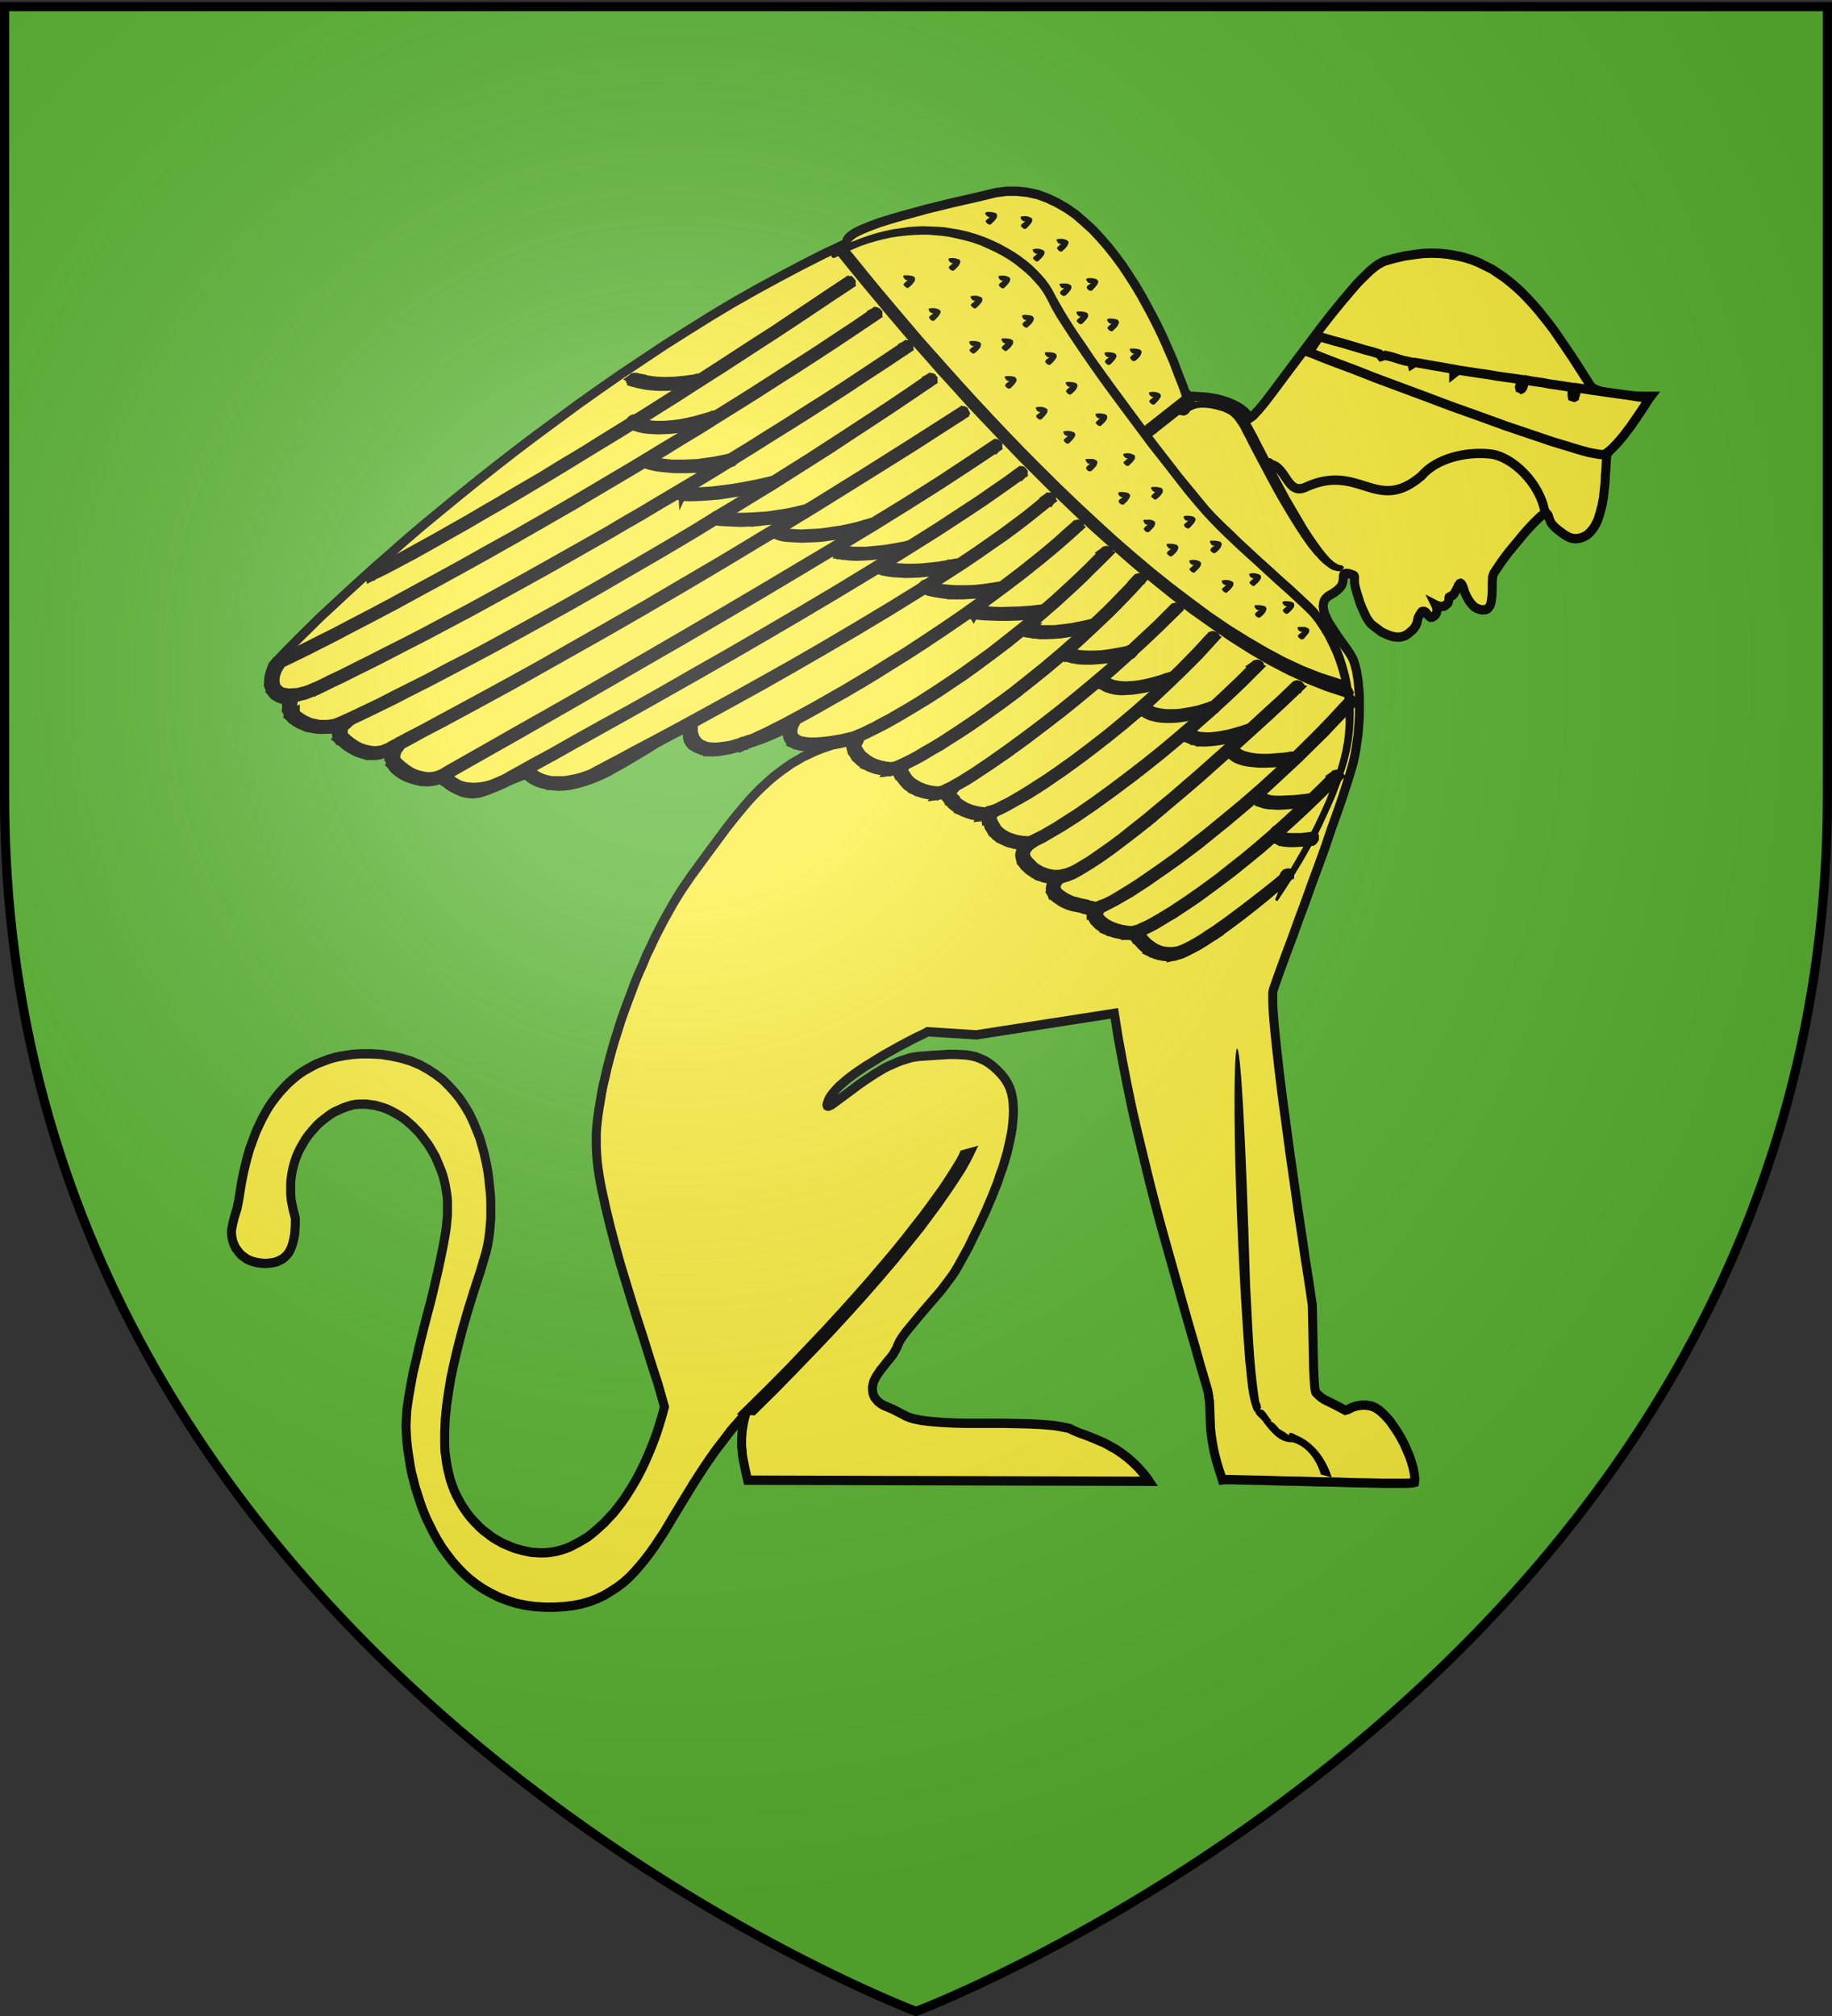<svg xmlns="http://www.w3.org/2000/svg" xmlns:xlink="http://www.w3.org/1999/xlink" width="600" height="660" version="1.0"><rect width="100%" height="100%" fill="#333333" stroke="none"/><desc>Flag of Canton of Valais (Wallis)</desc><defs><radialGradient xlink:href="#b" id="d" cx="221.445" cy="226.331" r="300" fx="221.445" fy="226.331" gradientTransform="matrix(1.353 0 0 1.349 -77.63 -85.747)" gradientUnits="userSpaceOnUse"/><linearGradient id="b"><stop offset="0" style="stop-color:white;stop-opacity:.314"/><stop offset=".19" style="stop-color:white;stop-opacity:.251"/><stop offset=".6" style="stop-color:#6b6b6b;stop-opacity:.125"/><stop offset="1" style="stop-color:black;stop-opacity:.125"/></linearGradient></defs><g style="display:inline"><path d="M300 658.5s298.5-112.32 298.5-397.772V2.176H1.5v258.552C1.5 546.18 300 658.5 300 658.5" style="fill:#5ab532;fill-opacity:1;fill-rule:evenodd;stroke:none;stroke-width:1px;stroke-linecap:butt;stroke-linejoin:miter;stroke-opacity:1"/><g style="stroke:#000;stroke-opacity:1;stroke-width:1.965;stroke-miterlimit:4;stroke-dasharray:none"><path d="m330.42 76.714.775.417.834.596.893.715.894.833 1.012.953 1.013 1.013 1.013 1.132 2.204 2.501 2.263 2.68 2.323 2.86 2.264 2.918 4.468 5.718 3.871 5.003 1.609 2.025 1.43 1.667.595.596.477.536.417.298.357.238.357-.476.417-.417.417-.417.477-.358.476-.357.537-.298.536-.298.536-.238 1.132-.476 1.19-.358 1.133-.297 1.131-.18 1.132-.178 1.013-.06.953-.059.834-.06h1.608l.179-.536.536-1.489.953-2.323 1.191-3.037.775-1.727.834-1.847.893-1.906 1.013-2.025 1.072-2.025 1.191-2.144 1.192-2.085 1.31-2.144 1.43-2.144 1.43-2.085 1.548-2.025 1.609-1.965 1.668-1.847 1.727-1.786 1.847-1.609 1.846-1.548 1.966-1.31 2.025-1.132 2.085-.953 2.144-.774 2.204-.477 2.324-.238h2.323l2.382.298 4.349 1.012 5.182 1.132 5.54 1.31 5.42 1.43 2.562.714 2.383.715 2.144.774 1.787.715.775.357.714.358.536.357.477.358.357.357.239.357.06.298-.06.357 5.003 2.264 5.004 2.442 5.004 2.56 5.003 2.622 5.004 2.74 4.944 2.858 4.944 2.978 4.885 2.978 4.825 3.098 4.825 3.097 4.705 3.156 4.706 3.217 4.527 3.216 4.528 3.216 4.407 3.217 4.29 3.216 4.229 3.216 4.05 3.157 3.991 3.157 3.813 3.037 3.693 3.038 3.514 2.978 3.396 2.859 3.216 2.799 3.038 2.68 2.86 2.561 2.74 2.442 2.442 2.323 2.323 2.204 2.085 2.025 1.846 1.846 1.668 1.728.358.953.297.834.18.833.059.715v.655l-.12.596-.238.536-.238.476-.357.417-.358.358-.417.238-.476.238-.477.179-.476.119-.536.06h-.477l.12.476.118.417v1.191l-.119.417-.119.298-.179.357-.178.298-.239.298-.238.298-.298.238-.715.476-.774.417-.893.298-.954.298-1.012.179-1.072.178-1.132.06h-2.264l-1.132-.12.12.299v.893l-.12.298-.119.298-.178.297-.239.298-.595.596-.656.595-.833.537-.894.416-.536.18-.477.178-.536.119-.536.12-.596.118h-.536l-.595.06-.596-.06-.596-.06-.536-.059-.595-.179-.596-.178-.596-.239-.595-.297-.537-.358-.595-.357.476.476.298.477.298.476.179.477.119.417v.476l-.06.417-.06.417-.178.357-.238.417-.239.358-.357.357-.357.298-.417.298-.417.297-.477.298-1.013.477-1.072.357-1.132.298-1.131.179h-.536l-.596.06-.536-.06h-.477l-.476-.12-.477-.06-.417-.178-.417-.178-1.43.893-1.548 1.012-.834.477-.953.417-.477.119-.595.12-.596.059-.596.06-.715-.06-.774-.12-.834-.238-.893-.297-1.847-.715-1.906-.834-1.787-.774-1.549-.596-.655-.238-.536-.12h-.417l-.179.06-.12.06-1.012.715-1.012.536-1.073.417-1.131.297-1.132.18-1.132.118-1.191-.06-1.192-.118-1.191-.239-1.25-.298-1.192-.357-1.251-.417-1.251-.476-1.251-.536-1.25-.596-1.192-.655-2.442-1.31-2.383-1.37-2.264-1.31-2.144-1.311-2.025-1.132-1.847-.953-.834-.357-.834-.357-.715-.239-.715-.119.18.775v.714l-.06.655-.18.536-.297.477-.357.417-.477.298-.536.297-.655.18-.715.178-.715.06-.834.06h-.834l-.893-.06-.953-.12-.953-.119-1.966-.417-2.026-.476-1.965-.536-1.966-.655-1.787-.715-1.549-.655-1.43-.655-1.072-.656.239.715.119.596v.536l-.12.476-.178.358-.298.357-.357.357-.477.239-.476.178-.596.179-.596.119-.655.12-1.43.059-1.548-.06-1.549-.119-1.49-.179-1.429-.238-1.31-.298-1.906-.417-.656-.238 1.668.298 1.608.357 1.55.417 1.488.477 1.43.476 1.37.536 1.31.596 1.311.595 1.251.715 1.191.655 1.132.775 1.132.774 1.132.834 1.072.834 1.013.893 1.012.893 1.013.953 1.012 1.013.954 1.013.953 1.072 1.846 2.144 1.906 2.323 3.753 4.884 3.991 5.241 1.013 1.43 1.012 1.429 1.013 1.549 1.013 1.608.953 1.667 1.012 1.728.954 1.786.953 1.787.893 1.847.953 1.906.834 1.965.894 1.906.834 1.966.774 2.025.774 1.965.775 2.025.715 1.966.655 2.025.655 1.965.596 1.966.536 1.906.536 1.965.417 1.847.476 1.846.358 1.846.298 1.728.298 1.727.238 1.668.178 1.548.12 1.549v2.8l-.06 1.369-.12 1.489-.178 1.549-.238 1.608-.298 1.667-.357 1.728-.417 1.787-.417 1.846-.953 3.812-1.073 3.93-1.131 3.932-1.251 3.99-1.251 3.931-1.251 3.872-1.251 3.693-1.132 3.514-1.072 3.276-1.013 2.978-.774 2.62-.655 2.264.536 1.906.596 1.905.595 1.787.655 1.728.715 1.727.715 1.608.715 1.549.774 1.489.775 1.429.834 1.37.833 1.31.834 1.251.834 1.132.894 1.131.893 1.072.953.953.894.953.953.834.953.834.894.715.953.715 1.012.595.953.536.954.477.953.476.953.358.953.297.953.239.953.178.893.12.954.059h.893l.894-.06.953-.06.893-.178.894-.179.953-.238.893-.238.894-.357.893-.358.894-.357.834-.477.893-.476.834-.536.775-.596.833-.595.775-.656.715-.714.714-.715.715-.774.656-.834.655-.894.595-.893.537-.953.536-.953.476-1.012.417-1.073.417-1.131.298-1.132.298-1.191.238-1.191.179-1.31.178-1.251.06-1.37v-2.74l-.06-1.37-.06-1.37-.297-2.8-.417-2.799-.476-2.799-.596-2.74-.655-2.74-.715-2.74-.715-2.62-.774-2.561-.775-2.502-.774-2.382-1.49-4.408-1.19-3.871-.239-.953-.238-1.072-.179-1.132-.179-1.31-.119-1.37-.119-1.49v-3.096l.06-1.668.178-1.668.18-1.727.237-1.727.358-1.787.417-1.787.476-1.727.536-1.727.715-1.728.715-1.667.834-1.668.953-1.549 1.072-1.548 1.192-1.43 1.25-1.31 1.37-1.31 1.55-1.132 1.608-1.012 1.787-.953 1.906-.775 2.025-.595 2.204-.477 2.323-.357 2.443-.12h1.965l1.847.12 1.727.238 1.668.298 1.609.417 1.489.536 1.43.536 1.37.715 1.31.714 1.191.775 1.132.893 1.072.893 1.013 1.013.953 1.013.893 1.072.834 1.072.775 1.131.715 1.192.655 1.19.595 1.192.596 1.25.477 1.192.476 1.25.477 1.252.357 1.19.358 1.252.297 1.19.298 1.192.477 2.263.357 2.144.179 1.132.238 1.191.238 1.132.358 1.072.298 1.013.238.953.179.833.119.656v.595l-.06.655-.119.656-.179.595-.238.596-.298.595-.417.536-.417.536-.476.477-.596.417-.596.417-.714.298-.715.238-.834.179-.834.119-.894.06-.893-.06-.834-.12-.774-.178-.656-.298-.595-.298-.536-.417-.477-.476-.417-.536-.357-.655-.298-.715-.238-.774-.18-.834-.178-.953-.06-1.013-.06-1.072v-1.191l.358-1.25.298-1.311.238-1.191.12-1.251v-2.383l-.12-1.131-.178-1.072-.239-1.072-.297-1.073-.358-1.012-.417-.953-.476-.953-.536-.893-.537-.894-.595-.834-.655-.774-.656-.715-.655-.714-.715-.656-.774-.595-.715-.536-.774-.536-.775-.477-.834-.357-.774-.358-.774-.297-.775-.239-.774-.238-.774-.119-.715-.06h-1.668l-.894.12-.953.119-.893.238-.834.238-.894.298-.893.417-.834.417-.834.476-.775.477-.833.595-.715.596-.775.655-.714.715-.715.715-.656.774-.595.774-.655.834-.537.834-.536.893-.536.894-.417.953-.417.953-.417 1.012-.357.953-.298 1.072-.238 1.013-.179 1.012-.179 1.072-.119 1.073v3.216l.12 1.191.119 1.191.178 1.251.477 2.62.595 2.8.656 2.919.715 2.978.774 3.097.834 3.037.834 3.098.774 3.037.715 2.978.715 2.919.536 2.799.476 2.62.18 1.251.178 1.192.06 1.131.059 1.132.06 1.072-.06 1.25-.06 1.252-.119 1.31-.178 1.43-.239 1.488-.238 1.49-.298 1.548-.417 1.549-.417 1.608-.536 1.608-.536 1.608-.596 1.608-.714 1.668-.775 1.548-.834 1.609-.893 1.548-.953 1.49-1.073 1.429-1.131 1.43-1.192 1.31-1.31 1.31-1.37 1.191-1.43 1.072-1.549 1.013-1.667.893-1.728.834-1.787.655-1.906.596-2.025.417-2.145.297-2.204.12h-2.204l-2.025-.12-1.966-.238-1.846-.357-1.728-.477-1.608-.595-1.549-.715-1.43-.834-1.43-.893-1.31-.953-1.25-1.072-1.192-1.192-1.132-1.25-1.131-1.31-1.073-1.37-1.072-1.43-2.085-3.038-2.025-3.275-2.145-3.395-2.263-3.574-1.191-1.787-1.251-1.846-1.31-1.847-1.37-1.846-1.49-1.846-1.49-1.906-1.667-1.847-1.668-1.846.238.774.179.774.179.775.119.714.119.775.06.774.06.834v1.668l-.12.833-.06.953-.178.953-.417 2.025-.536 2.264-87.743.238.536-.774.596-.715.595-.655.596-.655 1.191-1.132 1.251-1.072 1.251-.894 1.251-.833 1.25-.656 1.192-.655 2.323-.953 2.145-.834.953-.297.893-.358.715-.298.715-.357.894-.179.953-.178 1.012-.179 1.073-.119 2.323-.179 2.561-.119 5.361-.119h8.34l2.68-.06 2.502-.119 2.323-.178 1.132-.12 1.012-.119.954-.178.893-.179.834-.238.774-.298.596-.298.596-.298 1.668-.833 2.025-.834.476-.239.417-.297.417-.298.358-.417.357-.417.238-.477.18-.536.059-.655v-.595l-.12-.596-.178-.596-.298-.595-.357-.596-.417-.595-.417-.596-.477-.536-.893-1.132-.894-1.012-.417-.536-.298-.477-.238-.417-.238-.417-.298-.714-.417-.834-.596-.894-.714-.953-1.728-2.025-1.906-2.203-2.025-2.264-2.026-2.263-.893-1.132-.834-1.072-.774-1.012-.656-.953-.715-1.191-.953-1.668-1.131-1.966-1.192-2.382-1.31-2.561-1.37-2.86-1.31-2.977-1.252-3.038-.536-1.608-.595-1.549-.477-1.548-.477-1.549-.357-1.548-.357-1.549-.298-1.489-.179-1.43-.119-1.429-.06-1.31.06-1.31.12-1.251.237-1.132.358-1.132.476-.953.596-.952.834-1.013.893-.893.894-.775.893-.655.894-.536.953-.417.953-.357 1.013-.238 1.132-.18 1.131-.059 1.251-.06h1.37l3.038.18 3.515.238.953.119.953.178.953.298 1.013.298.953.357.953.417 1.012.417.954.477 1.846 1.072 1.787 1.131 1.728 1.132 1.548 1.132 2.68 1.906 1.847 1.31.358.12.238.118h.179l.119-.06.06-.178-.06-.298-.12-.357-.178-.477-.298-.536-.417-.595-.476-.536-.536-.596-.596-.596-.715-.595-.715-.596-.774-.595-1.668-1.192-1.846-1.19-1.907-1.132-1.906-1.132-3.633-1.966-3.157-1.608-2.204-1.012-.775-.417-10.662.655-30.142-4.527-.833 5.063-.954 5.003-1.012 5.003-1.072 5.003-1.192 5.003-1.25 4.944-1.252 5.003-1.31 4.944-1.37 4.943-1.43 4.944-1.43 4.884-1.429 4.943-1.43 4.884-1.489 4.944-1.43 4.884-1.489 4.884-.119.536-.119.595-.06.656-.119.595-.06 1.37-.059 1.43-.06 1.489-.059 1.489-.179 1.548-.238 1.49-.298 1.548-.357 1.43-.358 1.31-.357 1.131-.596 1.727-.178.596-.477-.06h-1.37l-2.025.06-2.68.06-3.158.06-3.514.118-3.813.06-3.872.12-3.931.059-3.753.119-3.574.06-3.157.059h-4.825l-1.37-.06-.476-.119-.06-.417v-.476l.06-.477.06-.536.237-1.131.358-1.192.417-1.25.595-1.31.596-1.311.715-1.31.774-1.251.834-1.191.834-1.132.894-.953.417-.417.476-.417.417-.357.477-.298.417-.298.476-.178.417-.18.417-.059.655-.119h1.073l.536.06.834.178.715.239 1.012.476.477.12 1.727-.894 1.847-.894.893-.416.775-.477.357-.298.298-.238.298-.298.238-.238.12-.417.118-.596.06-.774.06-.953.119-2.204.06-2.62.059-2.8.06-2.918.059-2.74.06-2.501.119-.656.298-2.025.476-3.037.655-3.99.715-4.766.834-5.3.834-5.718.894-5.957.834-6.015.833-5.897.715-5.598.596-5.063.476-4.467.298-3.633.06-1.49v-2.024l-.12-.596-.416-1.191-.655-1.787-.894-2.383-1.072-2.799-1.251-3.216-1.31-3.514-1.43-3.693-1.43-3.871-1.489-3.872-1.43-3.812-1.31-3.752-1.31-3.514-1.132-3.157-.953-2.859-.775-2.382-.536-1.787-.357-1.49-.298-1.548-.238-1.608-.239-1.548-.119-1.549-.119-1.549-.06-1.489v-2.919l.06-1.369.12-1.25.118-1.252.179-1.072.179-1.012.238-.894.238-.774.298-.774.477-.834.595-.893.715-.953 1.49-2.025 1.429-2.085.655-1.013.477-1.012.238-.477.179-.476.119-.477.06-.417.059-.416-.06-.417-.06-.417-.118-.358-.239-.357-.297-.298-.358-.298-.417-.238-.834-.476-.655-.477-.536-.476-.358-.417-.238-.477-.119-.357-.06-.417-.06-.357v-.536l-.059-.239-.06-.119-.178-.119-.298-.06h-.357l-.536.12-.477.178-.298.12-.119.118-.06.18v1.31l-.178.893-.298 1.072-.357 1.072-.358 1.132-.476 1.131-.477 1.013-.476.953-.477.715-.477.595-.595.477-.834.595-.894.656-1.072.476-.596.238-.595.179-.536.12-.596.059h-.596l-.595-.12-.536-.178-.537-.298-.476-.357-.417-.358-.357-.297-.239-.298-.357-.536-.238-.536-.12-.536-.119-.536-.238-.477-.357-.536-.18-.238-.237-.12h-.299l-.357.18-.297.357-.298.357-.298.238-.179.12h-.238l-.179-.06-.238-.12-.238-.178-.179-.179-.12-.238-.118-.179-.06-.417v-.416l.179-.596.119-.238-.238.119-.596.179-.417.06-.357-.06h-.239l-.178-.12-.239-.119-.178-.178-.298-.298-.12-.298-.059-.298v-.417l-.06-.178-.178-.12-.298-.119-.238-.119-.179-.178-.179-.18-.178-.297-.358-.596-.298-.595-.119-.298-.178-.179-.12-.178-.178-.06-.12.06-.119.119-.178.298-.179.416-.298.953-.417.894-.476.834-.536.714-.298.298-.298.298-.358.238-.357.179-.357.12-.417.118-.417.06-.417-.06h-.238l-.18-.06-.178-.118-.179-.12-.238-.297-.238-.358-.12-.417-.118-.536-.06-.536-.06-.536-.06-1.191v-1.727l-.059-.477v-.476l-.119-.358-.179-.476-.417-.596-.536-.774-.655-.953-1.608-2.085-1.906-2.203-1.907-2.204-1.787-1.847-.834-.774-.655-.595-.595-.358-.417-.178h-.239l-.119.119-.06.06-.178.297-.12.417-.178.476-.238.537-.179.238-.238.298-.239.238-.297.298-.834.655-1.073.774-.595.357-.655.298-.358.12-.298.059-.357.06h-.357l-.656-.06-.655-.179-.596-.238-.536-.298-.476-.417-.477-.476-.417-.536-.357-.536-.358-.655-.297-.656-.239-.714-.238-.775-.417-1.548-.298-1.549-.178-1.667-.18-1.55-.059-1.488-.119-1.37-.06-1.191-.06-.953-.059-.715-.178-.357-9.472-12.032h1.668l1.728-.06 2.085-.118 1.131-.12 1.073-.119 1.131-.178 1.013-.179 1.013-.238.834-.298.774-.298.596-.417 1.965-2.978 2.026-3.037 2.084-2.978 2.085-2.919 1.073-1.37 1.131-1.37 1.132-1.37 1.132-1.25 1.191-1.251 1.192-1.191 1.25-1.132 1.311-1.072 1.31-1.013 1.37-.893 1.37-.893 1.49-.715 1.489-.715 1.549-.595 1.608-.477 1.668-.357 1.727-.298 1.787-.179 1.847-.06 1.966.06 1.965.238 2.085.298 2.145.477 2.204.595z" style="fill:#fcef3c;fill-opacity:1;fill-rule:evenodd;stroke:#000;stroke-width:1.965;stroke-miterlimit:4;stroke-opacity:1;stroke-dasharray:none" transform="matrix(-1.499 0 0 1.555 947.748 -33.332)"/><path d="m342.453 92.736-1.668.477-1.668.417-1.668.476-1.667.477-1.609.476-1.668.417-1.608.476-.179.239-.238.297-.417-.119-.476-.119-.775.179-.774.179-.775.238-.774.238-.476.12-.596.178-.715.119-.774.179-.12.178-.06.239-.297-.18-.298-.178-1.846.298-2.026.357-2.263.358-2.383.417v.893l-.476-.357-.477-.358-1.608.239-1.609.238-1.667.238-1.728.238-1.787.298-1.727.238-1.787.239-1.728.238-.06.119v.238l.06.298.06.357.178.596-.06.238-.178.06-.179.119-.119-.06-.178-.238-.12-.298-.119-.357-.119-.357-.119-.298-.12-.179-.118-.119-1.251.238-1.251.179-1.31.179-1.251.238-1.311.179-1.25.178-1.192.179-1.192.179-.06.297v1.311l-.059.357-.178.06-.239.06-.119-.06-.06-.239-.119-.297-.06-.358-.178-.714-.12-.298-3.275.476-2.979.417-2.68.358-2.264.297-1.906.298-1.37.179-.893.119-.298.06.238.416.655 1.073 1.072 1.548 1.31 1.847.716 1.012.774.953.774 1.013.834.953.775.833.834.834.834.715.774.536.417.12.774-.06 1.073-.18 1.31-.237 1.608-.417 1.847-.536 2.025-.596 2.264-.655 4.944-1.608 5.48-1.787 5.778-2.025 5.897-2.025 5.898-2.144 5.658-2.026 5.302-1.905 4.706-1.787 3.99-1.43 3.039-1.131 1.965-.775.715-.238-2.263-3.276z" style="fill:#fcef3c;fill-opacity:1;fill-rule:evenodd;stroke:#000;stroke-width:1.965;stroke-miterlimit:4;stroke-opacity:1;stroke-dasharray:none" transform="matrix(-1.499 0 0 1.555 947.748 -33.332)"/><path stroke="none" d="m372.356 108.162.298.358.417.238.238.12.298.059.417-.06.417-.06.417-.119.238-.119.179-.119.06-.179-.06-.178-.06-.179-.119-.179-.12-.178zm2.62-.595-.118-.12-.298-.238-.536-.357-.715-.357-.536-.179-.536-.179-.655-.119-.715-.06-.775-.059h-.893l-1.013.12-1.072.118.655 1.251.656-.06.595-.06h1.013l.774.12.596.179.774.357.179.238zm-7.862-1.43-1.013.179-.834.179-.833.238-.715.179-.656.238-.536.298-.536.238-.476.298 2.144.714.358-.178.357-.179.417-.179.476-.178 1.132-.298 1.37-.298zm-5.6 1.847-.416.297-.417.298-.298.358-.357.357-.596.774-.596.834 2.621.298.536-.774.477-.655.595-.596.596-.477zm-2.68 2.918-.298.536-.476.834-.596 1.072-.715 1.37 2.68.238.716-1.37.595-1.072.417-.834.298-.476zm-2.085 3.812-1.787 3.335-2.085 3.872-2.323 4.17-2.502 4.109-1.19 1.965-1.192 1.787-1.192 1.668-1.131 1.489-.536.655-.537.596-.476.536-.536.476-.417.358-.477.297-.417.239-.357.119.834 1.191.536-.12.536-.237.536-.358.596-.417.596-.476.595-.536.596-.655.655-.656 1.31-1.548 1.311-1.787 1.31-1.906 1.311-2.025 1.31-2.085 1.311-2.144 1.25-2.144 1.192-2.144 2.204-3.99 1.847-3.396zm-17.155 25.67-.417.06-.357.179-.12.12-.06.118.06.179.12.179.178.178.179.179.179.06.178.06h.477l.417-.12z" style="fill:#000;fill-opacity:1;fill-rule:nonzero;stroke:#000;stroke-width:0;stroke-miterlimit:4;stroke-opacity:1;stroke-dasharray:none" transform="matrix(-1.499 0 0 1.555 947.748 -33.332)"/><path d="m352.699 208.641-1.251-1.906-1.31-1.965-1.252-2.085-1.25-2.084h-.894l1.31 2.203 1.31 2.085 1.311 2.025 1.31 1.966 1.311 1.906c-3.789-8.259 9.119 3.757-.595-2.145zm-5.064-8.04-1.43-2.561-1.429-2.621-1.31-2.68-1.251-2.68-1.072-2.621-1.013-2.68-.417-1.31-.417-1.37-.357-1.311-.298-1.25-1.072-.418.297 1.31.358 1.37.417 1.31.476 1.37.477 1.37.536 1.37.536 1.37.596 1.37 1.25 2.68 1.311 2.74 1.43 2.68 1.489 2.562zm-8.994-21.085-.358-1.846-.238-1.906-.119-1.906v-1.906l.12-1.906.178-1.965.298-1.906.417-1.847-1.073-.774-.417 1.906-.297 1.965-.239 1.966-.119 1.965.06 1.966.119 1.965.12.953.118.953.179.953.179.953zm.298-15.188.536-1.906.595-1.787.715-1.786.834-1.728.894-1.727 1.012-1.608.536-.774.537-.775.595-.714.596-.715-.953-1.013-.596.775-.596.714-.595.775-.536.834-1.013 1.608-.953 1.727-.834 1.787-.715 1.787-.595 1.846-.537 1.906zm6.85-13.52-.477-.536zm0 0 1.31-1.25 1.787-1.609 2.145-1.906 2.502-2.144-.953-1.013-2.502 2.144-2.204 1.966-1.787 1.608-1.251 1.191zm7.744-6.91 2.085-1.846 2.144-1.905 2.204-1.906 2.144-1.906 2.085-1.906 1.906-1.787 1.728-1.727 1.489-1.549-.953-.953-1.49 1.549-1.727 1.667-1.965 1.787-2.026 1.906-2.144 1.906-2.204 1.966-2.145 1.846-2.084 1.846zm15.785-14.532 1.549-1.727 2.025-2.323 2.383-2.919 2.68-3.335 2.979-3.633 3.038-3.931 3.097-3.99 3.098-4.05-1.013-.954-3.098 4.05-3.097 4.05-3.038 3.872-2.919 3.633-2.68 3.335-2.443 2.86-2.025 2.382-1.49 1.727zm20.849-25.909 2.144-2.859 2.085-2.859 1.906-2.68 1.787-2.561 1.608-2.383 1.43-2.144 1.132-1.906.834-1.608-1.013-.834-.893 1.549-1.132 1.906-1.37 2.144-1.609 2.382-1.787 2.502-1.906 2.74-2.085 2.8-2.144 2.858zm12.926-19 .536-.953.655-1.012.774-1.013.894-.953.953-1.012 1.072-.953 1.192-.953 1.25-.953 1.37-.894 1.43-.834 1.549-.774 1.608-.715 1.668-.714 1.787-.596 1.847-.476 1.906-.417-.774-1.132-1.907.417-1.846.536-1.787.596-1.728.714-1.608.715-1.549.834-1.489.834-1.37.893-1.31.953-1.192.953-1.072 1.013-1.013 1.012-.893 1.013-.775 1.012-.655 1.013-.536 1.012zm20.49-13.222 1.43-.298 1.43-.179 1.49-.119 1.548-.119h1.549l1.608.06 1.609.119 1.667.178 1.668.239 1.668.357 1.728.417 1.668.476 1.787.596 1.727.715 1.787.714 1.787.894-.06-.953-1.846-.894-1.787-.774-1.847-.715-1.787-.595-1.787-.536-1.727-.417-1.728-.358-1.727-.238-1.668-.238-1.668-.12-1.608-.059-1.609.06-1.548.06-1.55.119-1.488.238-1.49.238zm26.151 4.05.238.119h.239l.06-.06v-.238l-.06-.298-.12-.238-.178-.119-.238-.12z" style="fill:#000;fill-opacity:1;fill-rule:nonzero;stroke:#000;stroke-width:.655;stroke-linejoin:round;stroke-miterlimit:4;stroke-opacity:1;stroke-dasharray:none" transform="matrix(-1.499 0 0 1.555 947.748 -33.332)"/><path d="m448.126 74.987.298-.298.178-.298.06-.119-.06-.06h-.298l-.417.18-.357.238-.357.297-.298.358zm-1.251.298-.358.417-.655.774 1.37-.417.536-.655.358-.417zm-1.013 1.191-2.144 2.561-3.157 3.693-4.11 4.705-4.945 5.599-2.8 3.038-2.978 3.216-3.097 3.335-3.276 3.455-3.396 3.514-3.574 3.633-3.633 3.633-3.753 3.633-3.872 3.693-3.931 3.633-4.051 3.634-4.05 3.573-4.11 3.455-4.17 3.395-4.17 3.216-4.23 3.097-4.17 2.978-4.169 2.74-4.17 2.502-4.11 2.322-4.05 2.085-3.991 1.787-3.932 1.489-3.872 1.191-1.668 1.966 3.991-1.251 4.051-1.549 4.17-1.846 4.17-2.085 4.229-2.382 4.289-2.62 4.288-2.86 4.349-2.978 4.289-3.216 4.289-3.335 4.288-3.455 4.23-3.574 4.229-3.633 4.11-3.693 4.05-3.752 3.992-3.812 3.872-3.752 3.752-3.752 3.634-3.693 3.514-3.574 3.336-3.574 3.217-3.394 3.038-3.336 2.86-3.097 5.062-5.718 4.23-4.884 3.216-3.752 2.204-2.62zm-105.91 88.805-.418.179-.476.179-.298.178-.238.179-.298.298-.298.298-.238.297-.12.239-.059.119.06.119h.297l.417-.12z" style="fill:#fcef3c;fill-opacity:1;fill-rule:nonzero;stroke:#000;stroke-width:1.965;stroke-miterlimit:4;stroke-opacity:1;stroke-dasharray:none" transform="matrix(-1.499 0 0 1.555 947.748 -33.332)"/><path stroke="none" d="M413.04 80.526h.239l.238-.06.238-.119.239-.297.06-.179.059-.12v-.118l-.06-.06-.178-.06h-.18zm.656-1.012-.179-.06h-.476l-.537.06-.476.178-.238.12-.18.119-.059.178v.238l.06.298.238.358.358.417.476.476 1.072-.834-.595-.476-.12-.06zm-1.013 2.382.179.179.238.06h.238l.18-.12.178-.119.178-.179.12-.119v-.238l-.06-.179-.179-.119zM412.385 93.69l.239.059.238-.06.238-.179.238-.297.06-.12.06-.178v-.06l-.06-.06-.179-.118h-.178zm.656-1.013h-.596l-.596.06-.476.118-.239.12-.178.178-.06.179v.238l.06.298.238.357.357.417.536.477 1.013-.894-.536-.476-.179-.06zm-.954 2.442.18.119.178.119h.119l.12-.06.178-.06.179-.178.178-.12.12-.118.059-.12v-.118l-.12-.18-.178-.178zM407.918 88.805h.238l.238-.06.239-.119.178-.297.12-.179v-.298l-.18-.06-.238-.059zm.595-1.072h-.595l-.536.06-.536.119-.239.119-.119.179-.119.178v.238l.12.298.178.358.357.417.536.476 1.073-.893-.596-.417-.12-.06zm-.953 2.442.179.179.179.06h.178l.12-.06.178-.06.179-.119.12-.179.118-.119.06-.119v-.119l-.12-.179-.118-.178zM411.67 101.67h.239l.238-.06.238-.178.239-.298.06-.119.059-.179v-.06l-.06-.059-.179-.06-.238-.059zm.596-1.072h-.596l-.536.06-.536.119-.178.119-.18.179-.059.178-.06.239.12.297.238.358.357.417.477.476 1.072-.893-.595-.417-.12-.06zm-.953 2.442.179.12.238.118h.12l.118-.06.179-.059.179-.119.178-.179.12-.119v-.238l-.06-.179-.179-.178zM404.88 108.162h.238l.238-.06.239-.118.238-.298.06-.179.06-.119v-.12l-.06-.059-.18-.06h-.178zm.655-1.012-.179-.06h-.417l-.595.06-.477.179-.238.119-.179.119-.06.178v.239l.06.297.238.358.358.417.476.476 1.073-.834-.596-.476-.12-.06zm-1.013 2.382.18.179.237.06h.239l.178-.12.179-.119.179-.178.119-.12v-.119l.06-.119-.12-.178-.178-.12zM391.835 109.532h.238l.238-.06.238-.118.239-.298.06-.179.059-.12v-.118l-.06-.06-.179-.06-.178-.059zm.655-1.072h-.596l-.536.06-.536.119-.238.119-.18.179-.059.178v.239l.06.297.238.358.358.417.536.476 1.012-.834-.536-.476-.178-.06zm-.953 2.442.178.179.18.06h.118l.179-.06.12-.06.178-.119.178-.179.12-.119.06-.119v-.119l-.12-.179-.179-.119zM398.863 113.225h.239l.238-.06.238-.119.239-.297.06-.18.059-.118v-.12l-.06-.059-.179-.06h-.238zm.596-1.012-.179-.06h-.417l-.536.06-.536.178-.178.06-.18.178-.118.18v.237l.119.298.238.358.358.416.476.477 1.072-.834-.595-.476-.12-.06zm-.953 2.382.179.179.238.06h.238l.179-.12.179-.119.178-.179.06-.119.06-.119v-.12l-.06-.178-.179-.119zM385.759 117.93h.238l.238-.06.238-.118.239-.298.119-.179v-.239l-.06-.059-.178-.06h-.18zm.655-1.012-.179-.06h-.417l-.536.06-.536.178-.238.12-.179.119-.06.178v.239l.06.297.238.358.358.417.536.476 1.012-.834-.536-.476-.178-.06zm-.953 2.382.178.179.18.06h.297l.12-.12.178-.119.179-.178.119-.12.06-.119v-.119l-.12-.178-.179-.12zM394.039 119.062h.476l.179-.179.238-.297.12-.18v-.297l-.18-.06h-.238zm.595-1.013h-1.132l-.536.18-.238.118-.12.12-.118.238v.238l.119.298.179.357.357.357.536.536 1.072-.893-.595-.476-.12-.06zm-.953 2.442.179.12.179.06h.297l.179-.12.179-.12.119-.118.119-.179.06-.119v-.06l-.12-.178-.119-.179zM381.41 131.868h.477l.238-.18.179-.297.119-.179v-.298l-.179-.059h-.238zm.596-1.013h-1.132l-.536.179-.238.119-.12.119-.119.238v.238l.12.298.178.358.358.357.536.536 1.072-.893-.596-.477-.119-.06zm-.953 2.442.179.12.178.059h.298l.179-.12.178-.119.12-.119.119-.178.06-.12v-.059l-.12-.179-.119-.178zM379.742 124.959l.239.06.178-.06.239-.18.238-.297.119-.12v-.238l-.06-.059-.119-.12h-.238zm.596-1.013h-.596l-.536.06-.536.119-.238.119-.179.179-.06.178v.238l.06.298.238.358.358.417.536.476 1.013-.893-.537-.477-.119-.06zm-.953 2.442.179.12.178.118h.12l.178-.06.12-.059.178-.179.179-.119.119-.119.06-.119v-.12l-.12-.178-.178-.179zM372.594 131.093h.239l.238-.06.238-.118.238-.298.06-.179.06-.12-.06-.118v-.06l-.179-.06-.238-.059zm.596-1.072h-.596l-.536.06-.536.119-.179.119-.178.179-.12.178v.239l.12.297.238.358.357.417.477.476 1.072-.834-.596-.476-.119-.06zm-.953 2.442.179.179.238.06h.119l.12-.06.178-.06.178-.119.18-.179.059-.119.06-.119v-.119l-.06-.179-.179-.119zM376.347 136.93l.238.06.239-.06.178-.178.239-.298.119-.12v-.298l-.18-.118h-.237zm.596-1.012h-.596l-.536.06-.536.118-.238.12-.12.178-.119.179v.238l.12.298.178.357.357.417.537.477 1.072-.894-.596-.417-.119-.119zm-.953 2.442.178.119.179.119h.12l.178-.06.119-.06.238-.178.12-.12.118-.118.06-.12v-.118l-.119-.18-.12-.178zM371.343 140.385h.239l.238-.06.238-.119.238-.298.06-.178.06-.12v-.119l-.06-.06-.179-.059H372zm.656-1.013-.18-.06h-.416l-.596.06-.476.179-.239.119-.178.12-.06.178v.298l.06.238.238.357.357.417.536.477 1.013-.834-.536-.477-.179-.06zm-.954 2.383.18.178.178.06h.239l.178-.12.179-.118.178-.179.12-.12.059-.118v-.12l-.12-.178-.178-.12zM366.876 136.275h.476l.239-.179.178-.297.12-.18v-.297l-.18-.06h-.238zm.595-1.012h-.595l-.536.06-.536.118-.239.12-.119.118-.119.239v.238l.12.298.178.357.357.417.536.477 1.073-.894-.596-.476-.12-.06zm-.953 2.442.18.119.178.06h.298l.178-.12.179-.119.12-.12.118-.178.06-.119v-.06l-.12-.178-.118-.179zM364.255 144.614h.238l.238-.06.239-.12.238-.297.06-.179.06-.119v-.119l-.06-.06-.18-.06h-.178zm.655-1.013-.179-.06h-.417l-.595.06-.477.179-.238.119-.179.119-.06.179v.238l.06.298.238.357.358.417.536.476 1.013-.833-.537-.477-.178-.06zm-.953 2.382.179.18.178.059h.239l.178-.12.179-.118.179-.18.119-.118.06-.12v-.119l-.12-.178-.178-.12zM357.107 149.855h.476l.239-.179.238-.298.06-.178.059-.12-.06-.118v-.06l-.178-.06h-.239zm.595-1.013h-.595l-.536.06-.537.12-.238.118-.119.12-.119.238v.238l.12.298.178.357.357.417.536.476 1.073-.893-.596-.476-.12-.06zm-.953 2.442.179.12.238.06h.239l.178-.12.179-.12.179-.118.06-.179.059-.12v-.059l-.06-.178-.178-.179zM350.971 149.08h.239l.238-.059.238-.12.238-.297.12-.179v-.238l-.06-.06-.179-.059-.179-.06zm.655-1.071h-.595l-.536.06-.536.118-.239.12-.178.178-.06.179v.238l.06.298.238.357.357.417.536.477 1.013-.894-.536-.417-.179-.06zm-.953 2.442.18.119.178.119h.119l.179-.06.119-.06.178-.119.18-.178.118-.12.06-.118v-.12l-.12-.178-.178-.179zM347.695 154.441h.238l.239-.06.238-.119.238-.297.06-.18.06-.118v-.12l-.06-.059-.179-.06h-.179zm.655-1.012h-1.191l-.477.178-.238.12-.179.118-.06.239v.238l.06.298.239.298.357.417.477.536 1.072-.894-.596-.476-.119-.06zm-1.012 2.442.178.119.239.06h.238l.179-.12.178-.119.179-.179.12-.119v-.238l-.06-.179-.18-.119zM358.298 143.184h.179l.238-.06.238-.119.239-.297.119-.18v-.238l-.06-.059-.119-.06h-.238zm.596-1.012-.179-.06h-.417l-.536.06-.536.178-.238.12-.18.119-.059.178v.238l.06.298.238.358.358.417.536.476 1.012-.834-.536-.476-.119-.06zm-.953 2.382.178.179.18.06h.297l.119-.12.179-.119.178-.179.12-.119.06-.119v-.119l-.12-.179-.179-.119zM386.89 126.09h.239l.238-.06.238-.119.238-.297.06-.179.06-.12-.06-.118v-.06l-.179-.06-.238-.06zm.596-1.072h-.596l-.536.06-.536.119-.178.119-.18.179-.118.178v.239l.119.297.238.358.298.417.536.476 1.072-.893-.595-.417-.12-.06zm-.953 2.442.179.179.238.06h.12l.118-.06.179-.06.179-.119.178-.179.06-.119.06-.119v-.119l-.06-.179-.179-.178zM428.29 87.376h.238l.238-.06.239-.119.238-.298.06-.179.06-.119v-.119l-.06-.06-.18-.059h-.238zm.595-1.013-.178-.06h-.417l-.536.06-.536.179-.18.119-.178.12-.119.178v.238l.12.298.237.357.358.417.476.477 1.073-.834-.596-.477-.12-.06zm-.953 2.383.18.178.237.06h.239l.178-.12.179-.118.179-.18.06-.118.059-.12v-.118l-.06-.18-.178-.118zM419.414 94.285h.238l.239-.06.238-.119.238-.298.06-.178.06-.18v-.059l-.06-.06-.179-.059-.179-.06zm.655-1.072h-.595l-.596.06-.476.118-.239.12-.178.178-.06.179v.238l.06.298.238.357.357.417.536.477 1.013-.894-.536-.417-.179-.06zm-.953 2.442.18.119.178.119h.119l.12-.06.178-.06.178-.118.18-.18.118-.118.06-.12v-.118l-.12-.18-.178-.178zM433.83 80.407h.476l.238-.179.239-.297.119-.18v-.178l-.06-.119-.179-.06h-.178zm.655-1.012h-.596l-.536.06-.536.118-.238.12-.18.118-.059.239v.238l.06.298.238.357.358.417.536.477 1.012-.894-.536-.476-.178-.06zm-.953 2.442.178.119.18.119h.118l.179-.06.12-.06.178-.178.178-.12.12-.178.06-.119v-.06l-.12-.178-.179-.179zM402.914 96.608h.477l.238-.18.238-.297.06-.179.06-.119v-.06l-.06-.118-.179-.06h-.238zm.596-1.013h-.596l-.536.06-.536.119-.179.119-.179.119-.06.238-.059.238.12.298.238.358.357.417.477.476 1.072-.893-.596-.477-.119-.06zm-.953 2.442.178.12.239.118h.119l.119-.06.179-.059.178-.179.179-.119.12-.178v-.18l-.06-.178-.18-.178zM398.387 102.861h.417l.238-.178.238-.298.12-.179v-.179l-.06-.059-.12-.12h-.237zm.596-1.012h-.596l-.536.06-.536.119-.239.119-.119.178-.119.18v.237l.12.298.178.358.357.416.537.477 1.072-.893-.596-.477-.12-.06zm-.953 2.442.178.119.179.12h.12l.178-.06.119-.06.238-.179.12-.119.118-.119.06-.12v-.118l-.12-.179-.118-.179zM424 76.833h.24l.178-.06.238-.118.238-.298.12-.179v-.238l-.06-.06-.12-.06-.237-.059zm.597-1.072H424l-.536.06-.536.179-.239.06-.178.178-.06.178v.239l.12.298.178.357.357.417.536.476 1.013-.834-.536-.476-.12-.06zm-.953 2.442.178.179.179.06h.12l.178-.06.119-.06.238-.119.12-.178.118-.12.06-.119v-.119l-.12-.178-.178-.12zM415.9 67.125h.238l.238-.06.239-.119.238-.297.119-.18v-.238l-.06-.059-.178-.06-.179-.06zm.655-1.072h-.596l-.536.06-.536.119-.238.119-.179.178-.06.18v.237l.06.298.238.357.358.417.536.477 1.013-.834-.537-.476-.178-.06zm-.953 2.442.179.179.178.06h.12l.178-.06.12-.06.178-.12.179-.178.119-.119.06-.119v-.12l-.12-.178-.178-.119zM408.216 68.018h.238l.238-.06.238-.118.239-.298.06-.179.059-.119v-.119l-.06-.06-.178-.06h-.18zm.655-1.012-.179-.06h-.476l-.537.06-.476.179-.238.119-.18.119-.059.178v.239l.06.298.238.357.358.417.476.476 1.072-.834-.595-.476-.12-.06zm-1.013 2.382.179.179.238.06h.238l.18-.12.178-.119.178-.178.12-.12v-.238l-.06-.178-.179-.12zM400.353 72.783h.238l.238-.06.238-.118.18-.298.118-.179.06-.119-.06-.12v-.059l-.178-.06h-.239zm.595-1.012-.178-.06h-.417l-.536.06-.537.178-.238.12-.119.119-.12.178v.298l.12.238.179.358.357.417.536.476 1.072-.834-.595-.476-.12-.06zm-.953 2.382.179.179.179.06h.298l.178-.12.179-.119.119-.179.12-.119.059-.119v-.119l-.12-.179-.118-.119zM393.86 81.062h.238l.238-.06.239-.118.238-.298.06-.179.06-.12v-.118l-.06-.06-.18-.06-.237-.059zm.595-1.072h-.595l-.536.06-.536.119-.18.119-.178.179-.119.178v.239l.12.297.237.358.358.417.476.476 1.073-.893-.596-.417-.12-.06zm-.953 2.442.18.179.237.06h.12l.119-.06.178-.06.179-.119.179-.179.06-.119.059-.119v-.119l-.06-.179-.178-.178zM389.333 89.58h.238l.238-.06.179-.12.238-.297.12-.179v-.298l-.18-.06-.238-.059zm.595-1.073h-.595l-.536.06-.537.119-.238.12-.119.178-.12.178v.239l.12.298.179.357.357.417.536.476 1.072-.834-.595-.476-.12-.06zm-.953 2.442.179.179.179.06h.119l.179-.06.119-.06.238-.119.12-.178.118-.12.06-.119v-.119l-.12-.178-.118-.12zM384.389 95.833h.476l.179-.178.238-.298.12-.179v-.298l-.18-.06h-.238zm.595-1.012h-.595l-.537.06-.536.118-.238.12-.119.119-.12.238v.238l.12.298.179.357.357.417.536.477 1.072-.894-.595-.476-.12-.06zm-.953 2.442.179.119.179.06.119.06.178-.06.18-.06.178-.179.119-.119.12-.179.059-.119v-.06l-.12-.178-.119-.179zM380.16 105.006h.238l.238-.06.238-.12.238-.297.06-.179.06-.119v-.119l-.06-.06-.179-.059h-.238zm.595-1.013-.12-.06h-.476l-.536.06-.536.179-.179.119-.178.119-.06.179-.06.238.12.298.238.357.357.417.477.477 1.072-.834-.596-.477-.119-.06zm-.953 2.383.179.178.238.06h.239l.178-.12.179-.118.178-.18.12-.118v-.238l-.06-.18-.179-.118zM389.869 96.608h.476l.239-.18.238-.297.06-.179.06-.119v-.06l-.06-.059-.18-.119h-.238zm.595-1.013h-.595l-.536.06-.536.119-.18.119-.178.179-.119.178v.238l.12.298.237.358.358.417.476.476 1.073-.893-.596-.477-.12-.06zm-.953 2.442.18.12.237.118h.12l.119-.06.178-.059.179-.179.179-.119.06-.119.059-.119v-.12l-.06-.178-.178-.178zM396.004 88.03l.238.06.239-.06.238-.178.238-.298.06-.119.06-.178v-.06l-.06-.06-.179-.119h-.178zm.655-1.012h-.595l-.596.06-.476.119-.239.12-.178.178-.06.178v.239l.06.298.238.357.357.417.477.476 1.072-.893-.596-.477-.119-.06zm-1.012 2.442.179.12.238.119h.119l.12-.06.178-.06.178-.178.18-.12.118-.119v-.119l.06-.119-.12-.178-.178-.18zM405.535 74.868h.238l.239-.06.238-.119.238-.298.12-.178v-.239l-.06-.06-.18-.059h-.178zm.655-1.013-.178-.06h-.417l-.537.06-.536.179-.238.12-.179.118-.06.179v.238l.06.298.239.357.357.417.536.477 1.013-.834-.536-.477-.179-.06zm-.953 2.383.179.178.179.06h.297l.12-.12.178-.118.179-.179.12-.119.059-.12v-.118l-.12-.179-.178-.12zM399.697 82.134h.239l.238-.06.238-.118.179-.298.12-.179.059-.119-.06-.12v-.059l-.179-.06h-.238zm.596-1.012h-1.132l-.536.178-.238.12-.12.119-.118.238v.238l.119.298.179.298.357.417.536.536 1.072-.894-.595-.476-.12-.06zm-.953 2.442.179.119.238.06h.238l.179-.12.179-.119.178-.119.06-.179.06-.119v-.06l-.06-.178-.179-.179zM419.116 84.755h.239l.238-.06.238-.119.238-.297.06-.18.06-.118v-.12l-.06-.059-.179-.06h-.178zm.656-1.013-.18-.06h-.416l-.536.06-.536.18-.239.118-.178.12-.06.178v.238l.06.298.238.357.357.417.537.477 1.012-.834-.536-.476-.179-.06zm-.953 2.383.178.179.179.06h.238l.179-.12.179-.12.178-.178.12-.119.06-.119v-.12l-.12-.178-.179-.119z" style="fill:#000;fill-opacity:1;fill-rule:nonzero;stroke:none;stroke-width:1.965;stroke-miterlimit:4;stroke-opacity:1;stroke-dasharray:none" transform="matrix(-1.499 0 0 1.555 947.748 -33.332)"/><path d="m380.695 112.153.18.12.178.118h.119l.06-.06.06-.059.059-.12v-.297l-.06-.179-.179-.178-.178-.12zm.239-.774-8.161-6.195-.238.775 8.16 6.194zm-8.161-6.195-.179-.119-.178-.06h-.12l-.06.12-.059.119-.06.238.12.179.119.178.179.12z" style="fill:#000;fill-opacity:1;fill-rule:nonzero;stroke:#000;stroke-width:1.965;stroke-miterlimit:4;stroke-opacity:1;stroke-dasharray:none" transform="matrix(-1.499 0 0 1.555 947.748 -33.332)"/><path d="M351.746 206.14v-.238l-.12-.239-.06-.06-.118-.118-.12-.12-.238-.06-.178-.059h-.179l-.12.06h-.059l-.06.179v.238zm-1.251-.417.357.357 1.072.894 1.609 1.37 2.085 1.727 2.442 1.906 2.68 2.025 2.8 2.025 2.8 1.965.536-.655-2.68-1.846-2.681-1.906-2.502-1.846-2.323-1.728-2.026-1.548-1.548-1.191-1.013-.834-.357-.298zm15.845 12.27 1.43.893 1.429.893 1.31.775 1.31.655 1.192.595 1.072.477 1.013.298.834.178-.357-1.012-.715-.12-.894-.297-.953-.417-1.072-.536-1.191-.655-1.251-.715-1.251-.834-1.37-.834zm9.59 4.764.774.06h.715l.655-.06.656-.119.595-.119.596-.179.536-.238.536-.238-1.012-.894-.477.239-.476.178-.477.18-.536.118-.536.06-.596.06h-.655l-.655-.06zm5.063-.893.477-.298.417-.298.476-.357.417-.357.775-.834.774-.834-1.132-.774-.774.833-.715.775-.417.357-.417.298-.417.298-.476.297zm3.336-2.978.12-.179.059-.238v-.06l-.06-.119-.119-.119-.179-.179-.178-.119-.18-.06h-.297l-.179.12-.119.178zM349.482 165.996l-.179-.179-.178-.119-.239-.06-.297.06-.18.06-.059.06-.06.059v.06l.12.178.119.179zm-.953.298.834.774 2.204 2.025 3.395 3.038 4.349 3.812 5.003 4.347 5.48 4.706 2.86 2.382 2.859 2.323 2.86 2.323 2.799 2.263.715-.536-2.8-2.263-2.86-2.263-2.858-2.383-2.8-2.323-5.42-4.645-5.004-4.348-4.29-3.812-3.395-2.978-2.204-2.025-.774-.715zm32.643 27.993 2.8 2.144 2.74 2.026 2.62 1.905 2.443 1.668 2.264 1.43 2.025 1.19.953.537.834.417.834.298.715.238-.06-.894-.655-.238-.775-.298-.834-.417-.834-.476-1.965-1.132-2.145-1.43-2.382-1.607-2.502-1.787-2.621-2.025-2.74-2.085zM399.4 206.14l.714.179.656.119.655.06.655.059.655-.06.596-.06.596-.118.595-.18-.834-.952-.476.179-.536.06-.536.118h-1.073l-.595-.06-.536-.118-.596-.12zm5.122 0 .656-.238.595-.239.596-.297.536-.358.536-.357.477-.417.417-.417.417-.477-1.132-.774-.417.417-.417.417-.417.417-.477.357-.536.298-.536.298-.536.238-.596.179zm4.23-2.8.357-.476.179-.476.119-.477.06-.417-.06-.417-.12-.417-.238-.357-.178-.298-.536-.596-.477-.476-.357-.298-.179-.06-.476.656.357.238.655.715.12.238.118.238.06.298v.596l-.12.357-.178.298-.238.357zm-1.43-4.764-.179-.12-.178-.06h-.239l-.06.06-.118.12-.06.119v.179l.06.119.119.119.178.119z" style="fill:#fcef3c;fill-opacity:1;fill-rule:nonzero;stroke:#000;stroke-width:1.965;stroke-miterlimit:4;stroke-opacity:1;stroke-dasharray:none" transform="matrix(-1.499 0 0 1.555 947.748 -33.332)"/><path d="m340.845 184.758-.179-.12-.179-.119-.238-.06-.238.06-.179.06-.06.119-.059.06.06.06.06.178.178.179zm-.834.416 3.455 3.276 3.395 3.157 3.336 2.978 3.276 2.8 3.157 2.68 3.098 2.442 2.978 2.323 2.86 2.084.595-.536-2.8-2.144-2.978-2.263-3.038-2.442-3.157-2.621-3.217-2.8-3.336-2.977-3.335-3.098-3.455-3.275zm25.554 21.74 1.906 1.37 1.847 1.31 1.727 1.192 1.728 1.131 1.608 1.013 1.49.953 1.489.834 1.31.774 1.251.715 1.191.595 1.013.477.953.417.834.297.715.239.596.119h.476l-.536-.953-.417-.06-.536-.119-.655-.179-.775-.357-.834-.357-1.012-.477-1.073-.595-1.19-.656-2.622-1.548-2.978-1.906-3.276-2.204-3.634-2.56zM385.7 218.35l1.132-.06 1.191-.238.596-.12.596-.178.595-.179.596-.238-.894-.953-1.131.417-1.132.298-1.072.179-1.013.119zm4.706-1.013.893-.476.834-.536.417-.358.298-.297.358-.358.238-.417-1.192-.655-.238.298-.298.357-.297.298-.358.298-.715.476-.834.417zm3.038-2.442.179-.238.119-.238.119-.298v-.298l-1.251-.357-.12.357-.238.417zm.417-1.072v-.178l-.06-.239-.119-.178-.12-.18-.178-.237-.238-.179-.298-.179-.357-.178-.239.833.18.06.118.12.06.059v.119zm-1.37-1.548-.239-.06-.178-.06h-.12l-.059.06-.06.06-.06.119v.298l.06.06.06.118.12.12.237.119zM358.179 161.588l-.179-.119-.178-.119-.239-.06-.298.06-.119.06-.06.06v.178l.12.179.119.119zm-.834.358 3.395 3.276 3.455 3.156 3.455 3.038 3.515 2.978 3.514 2.859 3.395 2.74 3.396 2.62 3.336 2.502.595-.536-3.276-2.442-3.395-2.62-3.396-2.74-3.455-2.86-3.514-2.918-3.455-3.097-3.395-3.097-3.336-3.217zm27.46 23.169 4.29 3.097 4.11 2.859 3.693 2.442 3.395 2.085 1.49.833 1.37.775 1.25.714 1.132.537.953.416.774.298.656.179.476.06-.536-.953h-.417l-.595-.18-.715-.356-.894-.417-1.072-.536-1.132-.656-1.31-.714-1.43-.894-3.217-1.965-3.574-2.383-3.931-2.74-4.17-3.037zm23.59 14.294 1.071-.06 1.192-.178.595-.178.596-.12.596-.238.536-.238-.894-.834-.476.179-.596.178-.536.18-.536.118-1.072.179-1.013.06zm4.586-1.012.893-.417.775-.536.298-.298.357-.298.238-.357.239-.357-1.132-.656-.179.298-.298.358-.238.238-.357.298-.715.476-.775.417zm2.8-2.263.238-.417.298-.596.298-.595.238-.656-1.192-.536-.238.596-.238.595-.298.537-.238.416zm1.072-2.264.06-.476v-.417l-1.192-.298v.298l-.06.357zm.06-.893-.12-.298-.178-.298-.298-.238-.417-.119.119.893-.06-.119-.238-.119zm-.894-.06-.06-.476zm-.12-.893-.297-.06-.417.06.715.893h.119zm-.714 0-.238.06-.12.06-.059.059v.119l.06.119.119.179.238.238.298.119h.179l.238-.06zM375.99 149.617l-.12-.12-.238-.119-.179-.06-.297.06-.12.06-.06.12-.059.059.06.06.06.178.178.179zm-.775.417 3.396 3.216 3.514 3.216 3.574 3.157 3.574 3.097 3.634 2.978 3.574 2.859 3.514 2.74 3.455 2.56.596-.535-3.396-2.561-3.514-2.74-3.574-2.859-3.574-2.918-3.574-3.038-3.515-3.157-3.514-3.156-3.395-3.276zm28.235 23.824 4.468 3.276 4.17 2.918 3.871 2.561 3.455 2.204 1.549.953 1.43.774 1.31.715 1.132.596.953.476.834.298.655.238.477.06-.536-.953-.417-.06-.596-.178-.715-.358-.953-.417-1.072-.595-1.192-.655-1.37-.834-1.489-.894-3.276-2.144-3.693-2.502-4.05-2.858-4.35-3.157zm24.304 15.069 1.072-.12 1.191-.178.536-.12.596-.178.596-.178.536-.239-.894-.893-1.072.417-1.072.298-1.013.178-1.012.06zm4.527-1.013.834-.476.834-.477.357-.298.298-.357.298-.298.298-.417-1.132-.655-.238.358-.298.297-.298.298-.298.238-.774.477-.775.417zm2.919-2.323.119-.119.178-.238-1.072-.715-.238.239-.12.178zm-.775-1.072.536.358zm1.072.715.358-.417.298-.476-1.132-.656-.298.417-.298.417zm.656-.893.119-.239v-.476l-.06-.179-.119-.238-.179-.179-.238-.238-.357-.179-.239.775v.119l-.06.178zm-.834-1.728-.239-.06-.178-.059h-.12l-.059.06-.06.06-.06.118v.239l.06.119.06.06.12.178.237.06z" style="fill:#fcef3c;fill-opacity:1;fill-rule:nonzero;stroke:#000;stroke-width:1.965;stroke-miterlimit:4;stroke-opacity:1;stroke-dasharray:none" transform="matrix(-1.499 0 0 1.555 947.748 -33.332)"/><path d="m338.105 169.57-.12-.12-.178-.178-.238-.06-.298.06-.179.119-.06.06-.06.059v.06l.12.178.12.179zm-.894.357 1.847 1.906 1.906 1.906 1.847 1.906 1.965 1.846 3.872 3.693 3.932 3.514 3.871 3.454 3.932 3.217 3.812 3.097 3.753 2.918.655-.536-3.693-2.918-3.812-3.038-3.872-3.216-3.872-3.395-3.931-3.514-3.813-3.633-1.906-1.847-1.906-1.906-1.847-1.906-1.846-1.905zm30.737 27.457 2.442 1.906 2.383 1.728 2.323 1.667 2.264 1.549 2.144 1.43 2.025 1.37 1.907 1.19 1.787 1.132 1.727.953 1.49.834 1.429.715 1.191.595 1.072.417.894.238.357.06.298.06h.298l.238-.06-.893-.953-.179.06h-.238l-.298-.06-.298-.06-.774-.297-1.013-.417-1.132-.536-1.25-.715-1.43-.834-1.609-.953-1.727-1.072-1.787-1.191-1.966-1.31-2.025-1.37-2.145-1.49-2.204-1.608-2.263-1.727-2.383-1.787zm26.27 15.784.714-.179.655-.178.596-.179.596-.12-.715-.952-.655.119-.596.12-.715.237-.774.179zm2.56-.655 1.013-.179 1.013-.298.476-.178.537-.239.595-.297.596-.417-1.013-.834-.595.357-.537.238-.476.239-.477.178-.953.239-.893.238zm4.23-1.608.298-.179.417-.298.417-.357.357-.536-1.191-.655-.298.417-.417.357-.357.238-.239.179zm1.49-1.37.118-.298.12-.298.059-.357-.06-.417-.119-.417-.178-.476-.358-.417-.417-.536-.893.357.297.357.18.298.178.298.06.298v.476l-.06.238-.12.239zm-.835-3.216-.179-.18-.178-.118-.239-.06-.297.12-.12.059-.119.06v.119l.06.178.179.179zM367.888 155.632l-.178-.178-.179-.12-.238-.06-.239.06-.178.06-.06.06-.06.06v.059l.12.179.178.178zm-.834.298 3.217 3.395 3.336 3.216 3.336 3.098 3.276 2.978 3.276 2.858 3.276 2.68 3.217 2.502 3.097 2.323.596-.536-3.097-2.323-3.157-2.501-3.217-2.621-3.276-2.8-3.277-2.918-3.276-3.097-3.276-3.216-3.217-3.336zm26.031 23.05 2.264 1.668 2.264 1.608 2.144 1.489 2.085 1.37 1.966 1.31 1.906 1.191 1.787 1.073 1.727.953 1.549.833 1.43.775 1.31.655 1.132.476 1.012.417.834.298.656.179.536.06-.596-.954-.417-.06-.596-.178-.774-.238-.953-.417-1.072-.536-1.251-.596-1.31-.714-1.49-.834-1.608-.953-1.728-1.072-1.846-1.132-1.906-1.25-2.026-1.37-2.084-1.43-2.145-1.549-2.204-1.608zm24.602 14.354 1.012-.119 1.132-.179.596-.178.596-.179.536-.238.595-.238-.893-.834-1.072.417-1.073.298-1.012.178-1.013.12zm4.467-1.131.894-.477.834-.536.357-.298.358-.357.297-.357.239-.358-1.132-.715-.238.358-.298.357-.298.298-.357.298-.715.476-.834.477zm2.979-2.383.06-.06.059-.059-1.132-.655h-.06l-.06.06zm-1.013-.774.536.298zm1.132.655.119-.238.179-.298-1.192-.596-.119.239-.119.238zm.298-.536.119-.238v-.536l-.06-.238-.119-.239-.238-.238-.358-.298-.417-.238-.238.774.179.12.06.178v.179l-.12.178zm-1.073-2.025-.238-.06-.179-.06H424l-.118.06-.06.06v.12l-.06.178v.119l.06.06.06.06.178.178.18.06zM384.031 143.482l-.179-.179-.178-.119-.238-.06-.298.06-.12.06-.119.06v.178l.06.179.179.119zm-.893.298 1.608 1.727 1.668 1.668 1.668 1.667 1.668 1.609 3.455 3.156 3.454 3.097 3.515 2.919 3.455 2.8 3.455 2.68 3.395 2.56.596-.535-3.336-2.562-3.395-2.62-3.455-2.8-3.455-2.918-3.455-3.038-3.395-3.097-1.668-1.608-1.668-1.668-1.668-1.667-1.549-1.668zm27.341 23.884 2.562 1.846 2.501 1.727 2.443 1.668 2.323 1.549 2.263 1.429 2.145 1.31 2.025 1.251 1.966 1.072 1.727 1.013 1.668.893 1.49.715 1.25.595 1.132.537.953.297.715.239.536.06-.596-.954-.417-.06-.714-.178-.834-.357-1.073-.477-1.25-.596-1.37-.714-1.55-.894-1.727-.953-1.846-1.072-1.907-1.191-2.084-1.31-2.204-1.43-2.264-1.489-2.323-1.608-2.442-1.668-2.502-1.786zm27.699 16.2 1.013-.119 1.131-.238.596-.12.596-.178.536-.238.596-.239-.894-.833-1.072.417-1.072.297-1.013.179-1.013.12zm4.468-1.132.893-.476.834-.536.357-.357.358-.298.298-.358.238-.357-1.132-.715-.238.358-.298.357-.298.298-.357.238-.715.536-.834.477zm2.978-2.382.179-.298.178-.298.179-.416.12-.417-1.133-.536-.297.714-.358.536zm.655-1.43.06-.238.06-.297-.06-.298-.06-.239-.179-.238-.178-.238-.298-.238-.358-.179-.238.774.12.06v.596zm-1.013-1.965-.178-.12h-.358l-.119.12v.12l-.06.118v.12l.06.119.06.06.178.118.18.12z" style="fill:#fcef3c;fill-opacity:1;fill-rule:nonzero;stroke:#000;stroke-width:1.965;stroke-miterlimit:4;stroke-opacity:1;stroke-dasharray:none" transform="matrix(-1.499 0 0 1.555 947.748 -33.332)"/><path d="m384.031 143.482-.179-.179-.178-.119-.238-.06-.298.06-.12.06-.119.06v.178l.06.179.179.119zm-.893.298 1.608 1.727 1.668 1.668 1.668 1.667 1.668 1.609 3.455 3.156 3.454 3.097 3.515 2.919 3.455 2.8 3.455 2.68 3.395 2.56.596-.535-3.336-2.562-3.395-2.62-3.455-2.8-3.455-2.918-3.455-3.038-3.395-3.097-1.668-1.608-1.668-1.668-1.668-1.667-1.549-1.668zm27.341 23.884 2.562 1.846 2.501 1.727 2.443 1.668 2.323 1.549 2.263 1.429 2.145 1.31 2.025 1.251 1.966 1.072 1.727 1.013 1.668.893 1.49.715 1.25.595 1.132.537.953.297.715.239.536.06-.596-.954-.417-.06-.714-.178-.834-.357-1.073-.477-1.25-.596-1.37-.714-1.55-.894-1.727-.953-1.846-1.072-1.907-1.191-2.084-1.31-2.204-1.43-2.264-1.489-2.323-1.608-2.442-1.668-2.502-1.786zm27.699 16.2 1.013-.119 1.131-.238.596-.12.596-.178.536-.238.596-.239-.894-.833-1.072.417-1.072.297-1.013.179-1.013.12zm4.468-1.132.893-.476.834-.536.357-.357.358-.298.298-.358.238-.357-1.132-.715-.238.358-.298.357-.298.298-.357.238-.715.536-.834.477zm2.978-2.382.179-.298.178-.298.179-.416.12-.417-1.133-.536-.297.714-.358.536zm.655-1.43.06-.238.06-.297-.06-.298-.06-.239-.179-.238-.178-.238-.298-.238-.358-.179-.238.774.12.06v.596zm-1.013-1.965-.178-.12h-.358l-.119.12v.12l-.06.118v.12l.06.119.06.06.178.118.18.12z" style="fill:#fcef3c;fill-opacity:1;fill-rule:nonzero;stroke:#000;stroke-width:1.965;stroke-miterlimit:4;stroke-opacity:1;stroke-dasharray:none" transform="matrix(-1.499 0 0 1.555 947.748 -33.332)"/><path d="m391.06 137.645-.179-.12-.178-.118-.179-.06-.298.06-.119.06-.06.059-.06.119v.06l.12.178.12.12zm-.834.357 1.847 1.787 1.846 1.727 1.787 1.728 1.847 1.667 3.634 3.217 3.633 3.037 3.574 2.86 3.515 2.739 3.514 2.561 3.336 2.383.536-.596-3.336-2.323-3.395-2.561-3.515-2.68-3.514-2.86-3.634-3.037-3.574-3.157-1.846-1.667-1.787-1.668-1.787-1.727-1.847-1.787zm28.533 23.706 2.74 1.905 2.68 1.728 2.562 1.667 2.502 1.549 2.323 1.37 2.264 1.31 2.084 1.191 1.966 1.073 1.847.953 1.608.774 1.49.715 1.31.595 1.131.477.894.297.715.239.476.06-.417-.894-.417-.12-.714-.178-.834-.357-1.073-.417-1.25-.596-1.43-.655-1.549-.834-1.787-.893-1.906-1.072-2.025-1.132-2.145-1.25-2.323-1.43-2.383-1.49-2.501-1.607-2.621-1.728-2.68-1.846zm28.592 15.902.06.06h.179l-.18-.894-.297-.06h-.179zm.239.06.834.179 1.25.238 1.43.238 1.668.179.834.06.834.059h1.668l.774-.06.715-.119.655-.179.596-.238-.894-.893-.536.238-.595.12-.715.118-.715.06h-1.549l-1.549-.12-1.548-.178-1.43-.238-1.132-.179-.774-.178zm11.258.357.476-.298.358-.357.179-.179.119-.238.119-.238.06-.238.059-.239.06-.297-.06-.298v-.358l-.238-.714-.298-.775h-1.132l.298.596.12.596.059.476-.06.477-.12.357-.237.357-.298.239-.358.238zm.834-4.229-.12-.178-.178-.179-.238-.12-.298-.059h-.298l-.12.06v.238l.12.238z" style="fill:#fcef3c;fill-opacity:1;fill-rule:nonzero;stroke:#000;stroke-width:1.965;stroke-miterlimit:4;stroke-opacity:1;stroke-dasharray:none" transform="matrix(-1.499 0 0 1.555 947.748 -33.332)"/><path d="m397.374 132.106-.178-.179-.18-.06-.237-.06-.239.12-.119.06-.06.06v.178l.12.179.178.119zm-.715.417 1.907 1.667 1.906 1.609 2.025 1.667 2.025 1.608 4.17 3.217 4.23 3.097 4.348 3.097 4.408 2.978 4.348 2.859 4.349 2.8.476-.656-4.289-2.74-4.348-2.859-4.349-2.978-4.348-3.037-4.23-3.097-4.11-3.157-2.025-1.608-1.965-1.608-1.907-1.668-1.906-1.608zm33.716 24.598 3.633 2.264 3.574 2.144 3.455 2.084 3.396 1.966 3.276 1.846 3.097 1.668 2.92 1.608 2.799 1.49 4.884 2.5 3.932 1.907 1.489.714 1.25.477.954.357.536.179-.298-.953-.536-.12-.893-.356-1.192-.537-1.489-.655-3.812-1.846-4.825-2.502-2.68-1.43-2.92-1.607-3.038-1.668-3.216-1.846-3.276-1.906-3.455-2.085-3.515-2.085-3.574-2.263zm39.195 21.204h.06l.119.06v-.894l-.298-.06-.179-.059zm.179.06 1.191.357 1.787.476 1.013.18 1.072.178 1.132.119h1.072l-.536-.953h-1.013l-1.012-.12-1.013-.118-.953-.179-1.668-.476-1.072-.358zm7.267 1.31.536-.06.477-.06.476-.059.477-.119.417-.179.417-.178.417-.239.357-.238.357-.298.239-.357.297-.417.18-.476.178-.477.119-.596.06-.595v-.655l-1.251-.417v1.191l-.12.476-.119.417-.178.417-.239.358-.238.357-.298.238-.297.239-.358.238-.357.119-.417.179-.775.178-.893.06zm5.004-5.003-.06-.238-.06-.239-.06-.119-.118-.06-.179-.119-.179-.06-.178-.059h-.18l-.059.06-.119.06-.06.178v.179z" style="fill:#fcef3c;fill-opacity:1;fill-rule:nonzero;stroke:#000;stroke-width:1.965;stroke-miterlimit:4;stroke-opacity:1;stroke-dasharray:none" transform="matrix(-1.499 0 0 1.555 947.748 -33.332)"/><path d="m403.51 126.328-.179-.119-.179-.119h-.238l-.238.12-.12.059-.059.119v.06l.06.06.119.178.119.179zm-.715.536 2.263 1.728 2.383 1.846 2.562 1.906 2.68 1.906 2.86 1.906 2.918 1.965 3.098 2.026 3.157 1.965 6.552 4.05 6.79 4.05 6.91 3.99 6.97 3.932 6.85 3.812 6.731 3.693 6.493 3.454 6.076 3.216 5.659 2.978 5.123 2.621 4.408 2.263 3.693 1.906.298-.714-3.634-1.906-4.467-2.264-5.064-2.62-5.658-2.978-6.076-3.217-6.434-3.454-6.73-3.633-6.851-3.812-6.91-3.931-6.91-3.99-6.73-3.991-6.553-4.05-3.157-1.966-3.038-1.966-2.919-1.965-2.8-1.906-2.68-1.906-2.562-1.846-2.382-1.847-2.204-1.787zm94.176 55.213 2.025 1.013 1.609.834 1.131.595.596.358.417-.715-.655-.357-1.192-.596-1.608-.834-2.025-1.012zm5.361 2.8.298.119.596.238.893.357 1.191.358 1.31.357 1.49.298.774.119.834.06h1.609l-.536-.953-.775.06-.715-.06-.714-.06-.715-.119-1.31-.238-1.192-.298-1.847-.596-.774-.357zm8.995 1.906.834-.06.834-.12.834-.178.834-.238.774-.357.774-.417.715-.536.655-.596-1.072-.715-.596.536-.655.477-.715.417-.714.298-.775.238-.715.178-.774.12h-.774zm6.254-2.502.18-.179.059-.178v-.06l-.06-.119-.12-.12-.118-.178-.238-.119-.12-.06h-.298l-.178.12-.179.178z" style="fill:#fcef3c;fill-opacity:1;fill-rule:nonzero;stroke:#000;stroke-width:1.965;stroke-miterlimit:4;stroke-opacity:1;stroke-dasharray:none" transform="matrix(-1.499 0 0 1.555 947.748 -33.332)"/><path d="m409.586 120.79-.18-.12-.178-.119h-.119l-.12.06h-.059l-.119.119-.06.119-.059.06v.179l.179.118.178.179zm-.537.595 2.621 1.787 2.8 1.906 2.919 1.965 3.157 2.025 6.612 4.17 7.089 4.288 7.386 4.407 7.684 4.467 7.803 4.467 7.804 4.408 7.684 4.288 7.565 4.17 7.208 3.93 6.79 3.693 6.314 3.395 5.66 3.038 4.943 2.68 4.051 2.144.357-.714-4.11-2.145-4.884-2.68-5.66-3.037-6.313-3.336-6.79-3.693-7.209-3.99-7.505-4.11-7.684-4.288-7.804-4.408-7.803-4.467-7.625-4.467-7.386-4.407-7.088-4.289-6.612-4.169-3.098-1.965-2.919-1.966-2.8-1.846-2.62-1.847zm106.09 61.228 2.323 1.251 1.787.953 1.251.655.655.358.417-.656-.714-.416-1.251-.656-1.787-.953-2.324-1.25zm6.016 3.217.834.476 1.906.774 1.251.417 1.37.358.775.119.715.119.774.06h.774l-.476-.953h-.715l-.715-.06-.655-.06-.655-.119-1.251-.298-1.072-.416-1.728-.715-.715-.358zm8.4 2.322.833-.06.775-.118.834-.179.774-.238.715-.358.774-.476.715-.536.655-.655-1.072-.775-.655.656-.596.476-.715.417-.655.357-.715.239-.715.178-.714.06-.715.06zm6.075-2.62.12-.179.059-.179v-.119l-.06-.119-.06-.119-.178-.119-.179-.12-.178-.059h-.239l-.238.12-.119.118z" style="fill:#fcef3c;fill-opacity:1;fill-rule:nonzero;stroke:#000;stroke-width:1.965;stroke-miterlimit:4;stroke-opacity:1;stroke-dasharray:none" transform="matrix(-1.499 0 0 1.555 947.748 -33.332)"/><path d="m415.125 115.071-.178-.119-.239-.119h-.06l-.118.06-.12.06-.06.059-.118.12v.297l.179.12.178.178zm-.536.656 5.66 3.633 6.432 4.05 7.03 4.288 7.564 4.527 7.983 4.646 8.22 4.765 8.399 4.824 8.399 4.765 8.34 4.705 8.16 4.527 7.803 4.348 7.387 4.11 6.79 3.752 6.136 3.395 5.36 2.918 4.468 2.442.358-.774-4.468-2.442-5.301-2.919-6.136-3.335-6.85-3.752-7.386-4.11-7.804-4.348-8.1-4.527-8.34-4.705-8.4-4.765-8.398-4.824-8.22-4.706-7.923-4.705-7.565-4.467-7.029-4.288-6.374-4.05-5.659-3.634zm114.131 65.695 2.502 1.37 1.966 1.072 1.31.715.715.417.417-.715-.715-.417-1.37-.774-1.965-1.072-2.502-1.37zm6.493 3.574.417.178.775.358.536.119.595.179.715.119h.775l-.536-.953-.596-.06-.536-.06-.477-.119-.357-.119-.596-.238-.298-.119zm3.813.953h.774l.834-.12.893-.238.894-.297 1.013-.477 1.012-.596.536-.357.477-.417.536-.417.596-.476-1.132-.834-1.013.893-.953.715-.953.596-.893.417-.894.297-.834.18-.715.118-.714.06zm6.433-4.23.536.418zm1.132.775.178-.178.12-.239.06-.238.059-.298v-.536l-.06-.595-1.25-.239.059.477v.417l-.06.178-.06.18-.059.178-.12.119zm.357-2.084-.119-.358-.179-.417-.178-.357-.18-.357-.416-.596-.477-.477-.774.477.298.298.298.476.297.536.18.536zm-1.549-2.562-.178-.178-.18-.06-.237-.06-.239.12-.119.119-.06.06-.059.059.06.12.119.118.119.179z" style="fill:#fcef3c;fill-opacity:1;fill-rule:nonzero;stroke:#000;stroke-width:1.965;stroke-miterlimit:4;stroke-opacity:1;stroke-dasharray:none" transform="matrix(-1.499 0 0 1.555 947.748 -33.332)"/><path d="m422.333 108.103-.179-.12-.238-.059h-.179l-.119.06-.06.119-.059.119-.06.12.06.059v.119l.179.119.178.119zm-.477.655 11.14 6.909 10.781 6.492 10.425 6.254 9.947 5.837 9.531 5.54 9.054 5.18 8.578 4.825 8.042 4.467 7.565 4.11 6.91 3.752 6.373 3.455 5.778 3.038 5.123 2.68 4.468 2.323 3.812 1.906 3.038 1.608.357-.775-3.097-1.548-3.753-1.966-4.467-2.322-5.123-2.68-5.778-3.038-6.374-3.395-6.91-3.812-7.505-4.11-8.101-4.467-8.519-4.824-9.054-5.123-9.53-5.539-9.948-5.837-10.365-6.194-10.782-6.552-11.139-6.85zm120.565 68.376 1.727.893 1.37.655.954.536.536.298.417-.715-.596-.357-.953-.476-1.37-.715-1.728-.894zm4.587 2.382.417.179.774.357.536.12.596.178.715.12h.774l-.536-.954-.596-.06-.536-.059-.476-.12-.358-.118-.596-.238-.297-.12zm3.812.953h.774l.834-.119.894-.238.893-.298 1.013-.476 1.013-.596.536-.357.476-.417.536-.417.596-.477-1.132-.834-1.012.894-.953.714-.954.596-.893.417-.894.298-.834.178-.714.12-.715.06zm6.433-4.17v-.059l.536.417zm1.132.716.179-.298.119-.298.06-.298v-.595l-.12-.298-.119-.238-.179-.298-1.072.119.179.357.06.358v.178l-.06.179-.06.179-.119.238zm-.06-2.323-.357-.477-.417-.476-.417-.358-.357-.297-.775.476.298.238.358.298.297.358.298.357zm-1.548-1.608-.179-.18-.238-.059-.179-.06-.238.12-.12.06-.059.119-.06.06.06.118.06.12.178.178z" style="fill:#fcef3c;fill-opacity:1;fill-rule:nonzero;stroke:#000;stroke-width:1.965;stroke-miterlimit:4;stroke-opacity:1;stroke-dasharray:none" transform="matrix(-1.499 0 0 1.555 947.748 -33.332)"/><path d="m429.302 101.134-.238-.119-.179-.06h-.179l-.118.06-.06.12-.12.118v.299l.18.118.178.12zm-.536.655 4.468 2.919 4.408 2.859 4.408 2.8 4.348 2.739 4.29 2.74 4.288 2.62 4.289 2.621 4.17 2.561 4.17 2.442 4.11 2.442 4.05 2.383 3.991 2.382 3.931 2.263 3.872 2.204 3.813 2.144 3.752 2.085.358-.715-3.693-2.084-3.813-2.145-3.872-2.203-3.931-2.264-3.991-2.382-4.05-2.323-4.11-2.442-4.11-2.502-4.23-2.56-4.23-2.562-4.288-2.68-4.29-2.68-4.348-2.74-4.408-2.8-4.408-2.858-4.408-2.919zm66.358 40.204 6.374 3.574 6.195 3.395 5.897 3.156 5.6 2.978 5.301 2.8 5.004 2.56 4.706 2.383 4.348 2.204 3.932 1.906 3.574 1.787 3.157 1.489 2.8 1.31 2.322 1.072 1.847.834 1.37.596.894.357.06-.893-.894-.358-1.37-.595-1.847-.834-2.323-1.072-2.74-1.251-3.098-1.549-3.574-1.727-3.931-1.906-4.289-2.204-4.706-2.323-4.944-2.56-5.301-2.8-5.6-2.978-5.897-3.157-6.076-3.335-6.433-3.574zm63.32 32.401-.059-.06-.12-.06.24-.357zm-.178-.12.596.24 1.31.297.894.119.953.06 1.012-.06 1.073-.179-.715-.953-.953.179h-1.609l-.655-.06-1.013-.178-.476-.179zm5.838.477.595-.119.596-.178.596-.18.595-.297.596-.298.596-.357.595-.417.596-.477-1.132-.833-.536.476-.536.357-.536.358-.596.298-.536.238-.536.238-.536.12-.536.118zm3.633-3.097v-.06l.596.417zm1.132.715.179-.238.178-.298.12-.298.059-.298.12-.595v-.596l-1.252-.357v.476l-.119.536-.179.477-.238.476zm.655-2.323-.06-.357-.06-.358-.118-.357-.12-.298-.178-.357-.179-.238-.178-.239-.18-.238-.774.477.239.297.178.358.12.417.06.536zm-1.072-2.442-.238-.12-.18-.118h-.178l-.298.06-.119.119-.06.06v.178l.12.179.179.119z" style="fill:#fcef3c;fill-opacity:1;fill-rule:nonzero;stroke:#000;stroke-width:1.965;stroke-miterlimit:4;stroke-opacity:1;stroke-dasharray:none" transform="matrix(-1.499 0 0 1.555 947.748 -33.332)"/><path d="m434.544 94.225-.238-.119-.179-.06h-.179l-.118.06-.06.12-.12.118v.239l.18.178.178.12zm-.536.655 4.349 2.8 4.348 2.74 4.289 2.74 4.289 2.68 4.23 2.62 4.228 2.561 4.17 2.502 4.11 2.501 4.11 2.442 3.991 2.383 3.991 2.323 3.932 2.263 3.931 2.204 3.813 2.204 3.752 2.084 3.694 2.085.357-.715-3.634-2.085-3.752-2.084-3.813-2.204-3.872-2.204-3.931-2.263-3.991-2.323-4.05-2.382-4.051-2.383-4.11-2.501-4.17-2.502-4.23-2.62-4.229-2.562-4.289-2.68-4.288-2.74-4.29-2.74-4.348-2.799zm65.227 39.132 6.492 3.573 6.315 3.455 6.016 3.216 5.718 3.038 5.421 2.859 5.123 2.62 4.765 2.442 4.468 2.204 4.05 2.025 3.634 1.787 3.276 1.549 2.8 1.37 2.383 1.072 1.846.893 1.43.655.953.358.119-.834-.894-.358-1.43-.655-1.846-.893-2.382-1.072-2.8-1.37-3.217-1.549-3.633-1.787-4.051-1.965-4.408-2.204-4.765-2.442-5.123-2.62-5.42-2.86-5.72-3.037-5.956-3.216-6.255-3.395-6.552-3.574zm64.69 33.116h-.12l-.059-.06.238-.357zm-.179-.06.655.238 1.251.477.834.178.894.239.953.119.893.06-.476-1.013-.834-.06-.775-.06-.714-.178-.715-.179-1.013-.298-.536-.238zm5.48 1.31h.536l.477-.06.476-.059.477-.119.417-.179.417-.178.357-.298.358-.298-1.132-.774-.298.238-.298.238-.298.179-.357.119-.417.06-.357.06-.417.059h-.417zm2.383-1.965.596.417zm1.132.774.178-.298.18-.298.118-.297.12-.298.06-.655v-.715l-1.252-.357v.595l-.06.596-.178.476-.298.477zm.655-2.561-.12-.715-.237-.774-.298-.774-.417-.656-1.072.12.357.595.238.596.179.595.12.656zm-1.072-2.919-.179-.238-.179-.119-.238-.119h-.298l-.178.06-.12.06-.06.059v.06l.06.178.12.179z" style="fill:#fcef3c;fill-opacity:1;fill-rule:nonzero;stroke:#000;stroke-width:1.965;stroke-miterlimit:4;stroke-opacity:1;stroke-dasharray:none" transform="matrix(-1.499 0 0 1.555 947.748 -33.332)"/><path d="m441.335 87.257-.238-.12-.179-.06h-.06l-.119.06-.119.06-.06.06-.119.119v.179l.06.118.12.12.178.119zm-.536.655 4.408 2.859 4.348 2.799 4.349 2.74 4.289 2.68 4.288 2.62 4.23 2.621 4.229 2.561 4.17 2.502 4.11 2.502 4.11 2.382 3.991 2.382 3.991 2.323 3.932 2.264 3.871 2.203 3.753 2.145 3.753 2.144.417-.715-3.753-2.144-3.753-2.144-3.871-2.204-3.932-2.263-3.931-2.323-4.051-2.323-4.05-2.442-4.11-2.442-4.17-2.502-4.23-2.56-4.229-2.621-4.23-2.621-4.348-2.68-4.289-2.74-4.408-2.8-4.348-2.858zm65.822 39.727 6.552 3.633 6.255 3.454 6.016 3.276 5.778 3.097 5.42 2.86 5.124 2.68 4.765 2.501 4.468 2.264 4.05 2.025 3.634 1.846 3.276 1.608 2.8 1.37 2.382 1.132 1.907.893 1.43.655.893.417.178-.834-.953-.417-1.37-.655-1.906-.893-2.383-1.132-2.8-1.37-3.216-1.548-3.633-1.847-4.051-2.025-4.408-2.263-4.765-2.502-5.123-2.68-5.42-2.859-5.72-3.097-6.016-3.216-6.254-3.455-6.493-3.633zm64.75 33.711.238.06.179.06.06-.06.059-.06.06-.06.06-.119v-.298l-.06-.059-.06-.12-.179-.118-.179-.06zM447.173 80.705l-.18-.12-.237-.059h-.18l-.059.06-.119.119-.06.119-.059.06v.119l.06.06.119.178.178.119zm-.536.655 4.11 2.62 4.05 2.621 3.991 2.561 3.932 2.502 3.812 2.382 3.812 2.383 3.694 2.323 3.693 2.263 3.574 2.204 3.455 2.144 3.455 2.085 3.335 2.025 3.277 1.965 3.216 1.906 3.157 1.847 3.038 1.786.417-.655-3.038-1.846-3.097-1.847-3.217-1.906-3.276-1.905-3.336-2.026-3.395-2.084-3.515-2.144-3.574-2.204-3.633-2.263-3.694-2.323-3.812-2.383-3.872-2.382-3.872-2.502-3.99-2.56-4.051-2.621-4.11-2.621zm57.601 35.617 4.944 2.919 4.706 2.74 4.468 2.56 4.17 2.383 3.99 2.204 3.694 2.085 3.395 1.846 3.157 1.727 2.86 1.549 2.56 1.37 2.324 1.19 1.966 1.013 1.667.834 1.37.655 1.073.477.715.357.119-.834-.715-.357-1.013-.476-1.37-.656-1.668-.833-1.965-1.013-2.264-1.191-2.561-1.37-2.8-1.49-3.157-1.726-3.396-1.847-3.693-2.084-3.931-2.204-4.17-2.383-4.467-2.501-4.647-2.74-4.944-2.859zm47.059 25.91.178.059.179.06.12-.06.059-.06.06-.06v-.118l.059-.18-.06-.118v-.06l-.06-.119-.178-.12-.238-.059zM363.778 179.159v-.238l-.06-.239-.118-.119-.12-.06-.119-.119-.238-.06-.179-.059h-.298l-.06.06-.059.179v.238zm-1.25-.417v.06l1.25.536v-.18zm0 .06.655.297zm0 0-.06.178-.06.238-.179.239-.178.238-.298.238-.417.238-.477.239-.595.178-.775.179-.834.179-1.012.119-1.192.06h-1.37l-1.548-.12-1.728-.119-1.906-.238.357 1.012 2.026.239 1.846.119 1.668.06h1.43l1.31-.12 1.072-.119.954-.179.774-.238.655-.238.536-.298.417-.298.298-.297.238-.239.179-.297.06-.239.06-.178zm-12.629 1.846h-.417l-.06.06v.357l.18.298.178.178.238.06.238.06zM358 188.748l-.06-.238-.059-.238-.06-.06-.119-.12-.178-.118-.18-.06-.237-.06h-.12l-.119.06h-.06l-.059.179v.238zm-1.25-.417v.298l-.12.298-.119.178-.238.18-.239.178-.416.119.833.953.537-.179.417-.238.238-.238.179-.238.119-.239.06-.238v-.417zm-1.132 1.251-.537.179-.714.119-.953.06h-1.073l-1.31-.06-1.549-.06-1.727-.179-2.085-.238.357.953 2.145.238 1.846.18 1.609.118 1.37.06 1.131-.06.953-.06.775-.118.595-.18zm-9.948-.179-.239-.06-.178.06-.06.06v.179l.06.178.119.239.179.178.238.12h.238zM353.77 196.848l-.059-.238-.06-.238-.059-.06-.119-.119-.179-.06-.178-.119-.239-.06h-.119l-.119.06-.06.06-.06.179v.178zm-1.25-.417v.298l-.06.238-.06.18-.118.118-.179.12-.238.119.953.893.298-.179.297-.178.18-.18.118-.237.06-.417v-.358zm-.655 1.073-.358.119-.417.119-.595.06h-2.502l-1.132-.12-1.31-.119.357 1.013 1.37.119 1.251.06 1.072.059h.894l.774-.06.596-.06.536-.118.417-.179zm-6.314.06h-.417l-.06.059v.358l.179.297.178.179.239.06.238.059zM391.775 165.043v-.179l-.12-.238-.059-.12-.119-.118-.12-.06-.237-.06-.179-.059h-.298l-.06.06-.06.178v.238zm-1.251-.357 1.191.595.06-.119v-.12zm0 0-.12.178-.178.179-.238.179-.417.119-.417.178-.596.12-.655.119-.715.06-.893.059-.953-.06-1.073-.06-1.19-.178-1.311-.238-1.49-.358-1.548-.417-1.668-.536v.894l1.787.595 1.727.417 1.549.358 1.43.238 1.31.179 1.191.06 1.073.059.953-.06.834-.119.715-.179.595-.178.477-.179.417-.238.298-.179.238-.238.06-.179zm-13.462-.656-.238-.06-.18-.059-.059.06-.06.06-.059.119v.119l.06.297.119.18.178.118.239.06zM382.602 170.82v-.178l-.06-.239-.06-.119-.119-.119-.178-.06-.18-.06-.237-.059h-.239l-.119.06-.06.179v.238zm-1.251-.357 1.25.596v-.239zm0 0-.06.12-.238.178-.298.238-.417.179-.477.178-.655.12-.715.119-.834.119h-1.965l-1.132-.06-1.251-.179-1.37-.238-1.49-.298-1.608-.476-1.667-.536v.893l1.787.596 1.727.476 1.608.298 1.49.238 1.37.18 1.25.059h1.132l1.013-.06.893-.119.775-.179.715-.178.536-.239.476-.238.298-.179.238-.238.12-.178zm-14.177-.536-.239-.06h-.238l-.06.06-.06.119v.12l.06.297.12.179.178.119.239.06zM373.13 176.002v-.238l-.06-.238-.118-.12-.12-.06-.119-.118-.238-.06-.179-.06h-.298l-.06.06-.059.179v.238zm-1.25-.417v.06l1.25.595v-.238zm1.25.655-.655-.297zm-1.25-.595-.06.119-.179.119-.179.179-.297.119.893.953.417-.238.298-.239.238-.178.12-.239zm-.715.536-.417.178-.536.12-.596.06-.715.059.536 1.012.834-.06.715-.118.596-.12.476-.178zm-2.264.417h-.834l-.893-.06-1.013-.119-1.132-.179-1.25-.238-1.37-.357-1.49-.417-1.668-.536v.893l1.728.596 1.608.417 1.43.357 1.31.298 1.191.179 1.132.119.953.06h.834zm-9.65-1.906-.179-.06h-.298l-.059.06v.119l-.06.119.06.298.12.178.178.12.238.06zM399.817 158.491l-.18-.119-.237-.119-.18-.06-.297.06-.12.12-.059.059-.06.06v.118l.12.12.179.178zm-.834.417-.06-.179-.12-.178 1.252.417-.06-.239-.179-.238zm1.072.06-.655-.179zm-1.251-.417-.06.06-.178.059 1.012.893.179-.178.179-.12.06-.178.059-.12zm-.238.119.536.417zm0 0-.358.179-.595.178.774.953.715-.238.476-.179zm-.953.357-.775.179-1.012.12-1.192.059h-1.37l-1.668-.06-1.846-.238-2.145-.357-2.442-.477.179.953 2.501.536 2.264.357 1.966.18 1.727.118h1.49l1.25-.06 1.073-.178.774-.179zm-12.45-.774h-.477v.12l-.06.059.06.178.06.298.179.179.238.06.179.06zM408.156 153.488l-.179-.119-.178-.12-.239-.059-.298.12-.119.059-.06.06-.059.119.06.06.06.178.178.179zm-.834.477-.06-.239-.119-.178 1.251.417-.06-.239-.178-.238zm1.072 0-.655-.18zm-1.25-.417h-.18l.954.893.238-.119.12-.12.059-.118.06-.12zm.774.893-.477-.417zm-.953-.893-.358.119-.476.119.774 1.012.596-.178.417-.179zm-.834.238-.775.179-.953.06h-2.621l-1.668-.18-1.965-.238-2.204-.417-2.502-.536.179.953 2.56.536 2.324.417 2.025.298 1.787.12 1.49.059h1.25l1.013-.12.834-.118zm-12.688-1.132-.238-.06h-.18l-.059.06-.06.06v.239l.12.297.119.179.238.119.238.06zM419.831 150.51l.179.179.179.119h.238l.298-.06.119-.06.06-.118v-.18l-.12-.118-.119-.179zm.834-.417-.179-.119-.119-.06-.178-.06-.239-.059h-.476l-.536.06.595 1.012.18-.297.118-.06zm-1.727-.238-.953.119-1.192.06-1.489.119-1.787.06-1.966-.06-2.263-.06-2.442-.179-2.681-.297.357.953 2.74.297 2.502.239 2.264.06h2.025l1.787-.06 1.549-.06 1.25-.119.894-.06zm-14.773-.238-.238-.06-.179.06-.06.06v.298l.18.297.178.179.238.06.238.059zM430.553 145.388l.12-.179.06-.238v-.06l-.12-.119-.12-.119-.178-.179-.179-.06-.178-.059h-.239l-.178.12-.179.178zm-1.191-.715-.417.179-1.191.298-.894.178-1.072.12-1.251.119-1.43.06.537 1.012 1.548-.06 1.37-.179 1.192-.178.953-.179.774-.179.536-.238.358-.119.178-.12zm-6.255.953h-1.787l-2.025-.06-2.263-.238-2.443-.357.298.953 1.251.179 1.25.178 1.192.179 1.132.06 2.085.119h1.847zm-8.518-.655-.238-.06h-.179l-.06.06v.06l-.059.119.06.178.119.298.179.179.238.06.238.059zM440.025 141.397l.178-.06.12-.178.059-.06-.06-.119-.06-.119-.178-.179-.298-.238-.238-.06h-.238l-.239.12zm-.954-.893-.595.179-1.251.178-.834.12-1.072.059-1.192.06h-1.31l.476 1.012h1.43l1.251-.06 1.132-.06.893-.118 1.37-.238.656-.239zm-6.254.595-1.787-.06-1.966-.178-2.204-.238-2.383-.417.239.953 2.502.417 2.204.298 2.084.178 1.787.06zm-8.34-.893h-.417l-.06.06-.059.06v.118l.06.12.119.297.179.179.178.06.239.06zM449.496 136.692l-.179-.12-.238-.059h-.06l-.119.06-.06.06-.06.119-.059.119v.238l.06.06.179.178.178.06zm-.358.715-.119-.179-.238-.179 1.25.239-.059-.18-.119-.118-.179-.179-.178-.119zm-.357-.358h-.06l-.06-.06.954.894.179-.119.178-.179.06-.119v-.178zm-.12-.06-.416.12-.536.179.774.953.655-.18.477-.178zm-.952.299-.834.119-1.072.119h-2.86l-1.787-.179-2.025-.179-2.323-.357-2.561-.476.238.953 2.62.476 2.383.357 2.145.239 1.846.119 1.609.06 1.37-.06 1.132-.12.893-.118zm-13.462-.953-.18-.06h-.237l-.06.06v.06l-.06.118.06.179.12.298.178.119.178.119.239.06zM462.839 133.297l-.12-.238-.178-.12-.238-.118h-.536l-.12.06-.06.059v.06l.06.178.12.179zm-1.072.06v-.06l-.06-.12 1.251.537v-.179l-.12-.238zm1.191.357-.655-.238zm-1.25-.536-.12.12-.357.178-.477.119-.655.119-.775.06-.953.06-1.072.059-1.191-.06-1.31-.06-1.43-.059-1.55-.179-1.607-.238-1.728-.238-1.787-.358-1.846-.416-1.907-.537.06.953 2.025.537 1.966.416 1.906.358 1.787.238 1.728.238 1.608.12 1.549.059 1.43.06 1.25-.06 1.132-.06 1.013-.06.834-.118.714-.179.537-.179.297-.178.18-.179zm-18.765-1.43-.238-.06h-.179l-.06.06-.059.06-.06.12v.118l.12.298.119.179.179.119.238.06zM476.122 130.974l.18-.119.059-.179v-.119l-.06-.119-.06-.119-.178-.12-.179-.178-.179-.06h-.238l-.238.06-.179.12zm-1.072-.834-.715.12-1.787.119h-2.74l-1.668-.06-1.906-.12.417 1.013 2.025.12 1.788.06 1.608-.06 1.31-.06 1.132-.06.834-.06.536-.118.238-.06zm-8.816.06-1.072-.06-1.132-.119-1.191-.178-1.191-.18-1.251-.178-1.251-.238-1.31-.298-1.311-.298.119.953 1.37.298 1.37.298 1.31.238 1.251.238 1.251.179 1.192.12 1.191.118 1.072.12zm-9.71-1.549-.238-.06h-.178l-.06.06-.06.06v.239l.12.297.119.179.238.06.179.118zM483.151 124.303l-.238-.06h-.239l-.059.06-.06.06v.417l.12.179.178.119.239.119zm-.06.894-.059-.12-.06-.059 1.132-.06-.178-.178-.179-.179-.298-.179-.298-.119zm-.118-.179h-.06l-.12-.179.775.953.179-.06.179-.118.119-.06.119-.12v-.356l-.06-.12zm-.18-.179-.595.06-.834.06.596 1.012.953-.06.655-.119zm-1.429.12-1.25.06-1.55-.06-1.846-.12-2.085-.238-2.382-.298-2.562-.417-2.86-.536-2.977-.655.178.953 3.038.655 2.919.536 2.62.417 2.443.358 2.145.178 1.846.12 1.609.06h1.31zm-17.512-2.264-.239-.06h-.178l-.06.06-.06.06v.298l.12.238.178.179.179.119.238.06z" style="fill:#fcef3c;fill-opacity:1;fill-rule:nonzero;stroke:#000;stroke-width:1.965;stroke-miterlimit:4;stroke-opacity:1;stroke-dasharray:none" transform="matrix(-1.499 0 0 1.555 947.748 -33.332)"/><path d="m491.55 118.228-.178-.179-.239-.119h-.178l-.298.06-.12.06-.059.119-.06.06v.059l.12.179.178.178zm-.834.417.06-.06-.12-.178-.059-.179-.06-.06 1.192.596.06-.179-.06-.119-.06-.119-.119-.119zm1.013.12-.596-.299zm-1.191-.596-.12.119-.297.119-.417.119-.536.179-.715.119-.894.119-.953.119-1.131.12h-2.621l-1.49-.06-1.548-.06-1.728-.238-1.787-.239-1.906-.357-1.966-.417.12.953 2.144.477 1.966.297 1.906.298 1.787.179 1.727.06h2.979l1.31-.12 1.191-.119 1.073-.119.893-.179.774-.178.596-.179.477-.179.298-.119.06-.119zm-18.109-.358-.238-.06h-.179l-.06.06-.059.06v.239l.12.297.118.179.239.119.178.06zM494.47 110.604l.059-.238-.06-.179-.06-.119-.059-.119-.179-.119-.178-.119-.239-.06h-.358l-.118.179-.06.238zm-1.252-.536v-.06l1.251.656v-.06zm1.251.596-.655-.298zm-1.25-.596-.12.12-.238.119-.358.178-.476.12-.655.118-.775.12-.893.119-.953.06h-1.132l-1.251-.06-1.31-.12-1.49-.178-1.548-.298-1.668-.357-1.728-.477-1.906-.536v.894l2.025.595 1.847.477 1.787.357 1.668.298 1.608.179 1.43.06 1.31.059 1.192-.06 1.072-.06.953-.119.834-.178.655-.179.596-.179.357-.178.298-.179.12-.12zm-16.5-1.072-.18-.119h-.238l-.06.06-.06.06v.059l-.059.179.06.297.179.18.178.059.179.119zM493.337 101.61l.18.18.178.118h.238l.298-.06.119-.059.06-.119.06-.06v-.059l-.12-.179-.179-.178zm.834-.416-.178-.12-.12-.118-.178-.06h-.12l-.357.06-.357.06.774.952-.238-.298-.06-.06zm-1.31-.179-.655.179-.894.178-1.132.18-1.489.178-1.787.06-2.085-.06-1.191-.12-1.251-.118-1.37-.18-1.43-.237.298 1.012 1.49.238 1.37.18 1.31.118 1.25.06 1.133.06h2.025l.893-.06 1.49-.12 1.25-.238.894-.178.655-.179zm-13.284.06h-.417l-.06.06-.059.059v.119l.06.179.119.297.179.12.238.119.238.06zM420.367 264.152l.179.357.596 1.132 1.072 1.846 1.727 2.562 1.073 1.548 1.25 1.727 1.43 1.966 1.608 2.085 1.787 2.322 2.026 2.442 2.263 2.68 2.443 2.86 1.25-.06-2.442-2.8-2.204-2.62-1.966-2.442-1.846-2.263-1.608-2.085-1.43-1.906-1.25-1.668-1.073-1.548-1.668-2.502-1.132-1.787-.595-1.072-.18-.417zm17.454 23.527 2.74 3.097 3.038 3.335 3.335 3.574 3.574 3.752 3.872 3.931 4.17 4.17 4.408 4.347 4.765 4.527 1.251-.06-4.765-4.526-4.468-4.348-4.11-4.17-3.872-3.93-3.574-3.753-3.276-3.514-3.038-3.335-2.8-3.157z" style="fill:#fcef3c;fill-opacity:1;fill-rule:nonzero;stroke:#000;stroke-width:1.965;stroke-miterlimit:4;stroke-opacity:1;stroke-dasharray:none" transform="matrix(-1.499 0 0 1.555 947.748 -33.332)"/><path stroke="none" d="M343.668 331.86c.926-3.08 3.138-6.102 6.434-6.849.944-1.546.809-2.528-1.028-1.435-3.864 1.48-6.578 5.076-7.788 8.94zm6.434-6.849c-.726.099 1.05-1.825 0 0zm-.298.06c2.8.203 4.726-2.147 6.314-4.11-1.54-.921-2.389.214-3.339 1.314-1.148.703-2.227 1.038-2.756 2.462l-.127.195zm6.314-4.11c.394-.896 3.064-2.318 1.212-2.646-1.345-.724-1.97 1.48-2.9 2.179.353.213 1.163.309 1.688.467zm2.085-2.323c1.487-3.321 1.507-7.12 1.985-10.695 2.781-35.701 2.738-68.078 1.654-65.61-.656 1.492-1.692 15.74-2.713 49.726-.501 8.153-.66 16.366-1.998 24.435-.667 1.473-.544 1.777 1.072 2.144z" style="fill:#000;fill-opacity:1;fill-rule:nonzero;stroke:#000;stroke-width:0;stroke-miterlimit:4;stroke-opacity:1;stroke-dasharray:none" transform="matrix(-1.499 0 0 1.555 947.748 -33.332)"/><path stroke="none" d="M632.63 280.96a7.34 2.67 0 1 1 0 0" style="fill:#000;fill-opacity:1;stroke:#000;stroke-width:0;stroke-linecap:round;stroke-linejoin:round;stroke-miterlimit:4;stroke-opacity:1;stroke-dasharray:none" transform="matrix(.524 .44 .717 -.853 -40.688 139.011)"/><path d="M294.71 129.306c1.015-6.097 7.216-11.91 12.076-12.304 5.31-.524 11.645.964 14.85 4.59 9.92 8.208 13.531-2.882 25.398 2.434 4.003 1.72 4.117-4.254 7.623-4.83.14-.162.236-.514.567-.248" style="fill:none;stroke:#000;stroke-width:1.965;stroke-linecap:butt;stroke-linejoin:miter;stroke-miterlimit:4;stroke-opacity:1;stroke-dasharray:none" transform="matrix(-1.499 0 0 1.555 947.748 -33.332)"/></g></g><path d="M300 658.5s298.5-112.32 298.5-397.772V2.176H1.5v258.552C1.5 546.18 300 658.5 300 658.5" style="opacity:1;fill:url(#d);fill-opacity:1;fill-rule:evenodd;stroke:none;stroke-width:1px;stroke-linecap:butt;stroke-linejoin:miter;stroke-opacity:1"/><path d="M300 658.5S1.5 546.18 1.5 260.728V2.176h597v258.552C598.5 546.18 300 658.5 300 658.5z" style="opacity:1;fill:none;fill-opacity:1;fill-rule:evenodd;stroke:#000;stroke-width:3;stroke-linecap:butt;stroke-linejoin:miter;stroke-miterlimit:4;stroke-dasharray:none;stroke-opacity:1"/></svg>